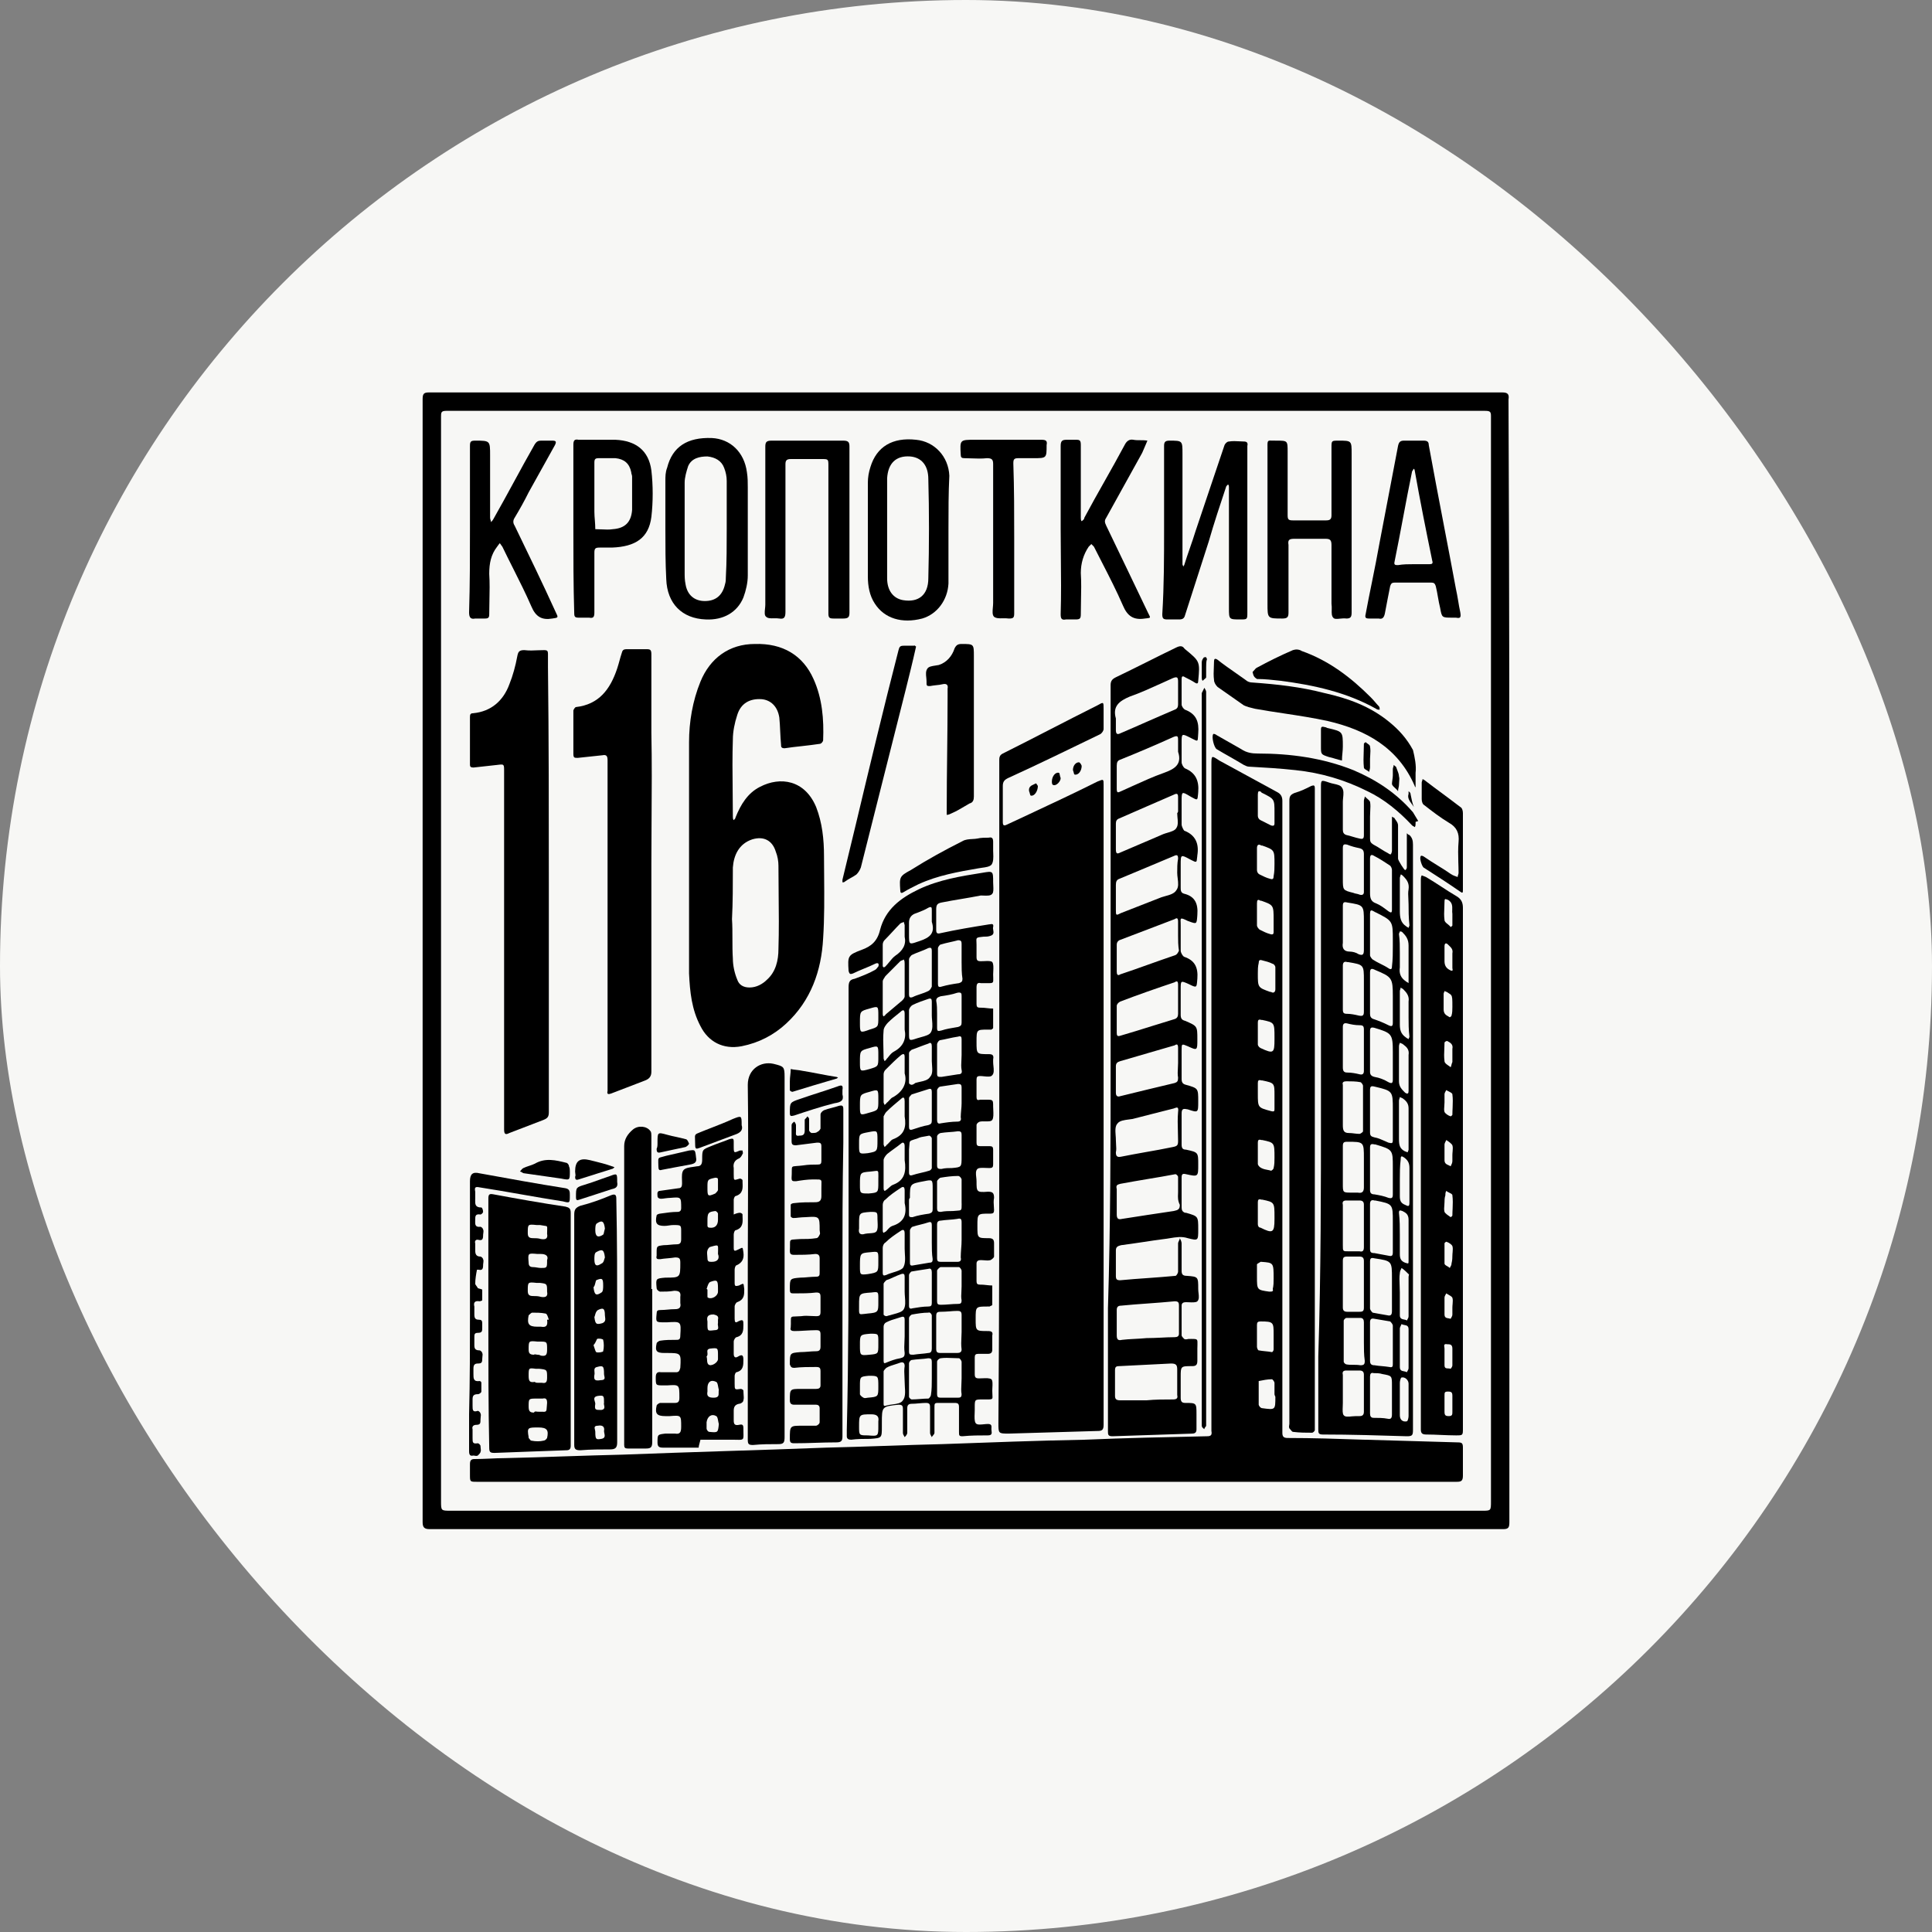 <svg width="40" height="40" viewBox="0 0 40 40" fill="none" xmlns="http://www.w3.org/2000/svg">
<rect x="0" y="0" width="40" height="40" fill="#808080" stroke="none"/>
<rect width="40" height="40" rx="20" fill="#F7F7F5"/>
<path d="M31.25 19.901C31.25 23.766 31.25 27.649 31.25 31.514C31.25 31.623 31.232 31.659 31.123 31.659C23.72 31.659 16.298 31.659 8.895 31.659C8.786 31.659 8.75 31.623 8.75 31.514C8.75 23.766 8.75 16.018 8.75 8.27C8.75 8.161 8.768 8.125 8.877 8.125C16.28 8.125 23.702 8.125 31.105 8.125C31.214 8.125 31.25 8.161 31.232 8.27C31.25 12.135 31.25 16.018 31.25 19.901ZM9.131 19.883C9.131 23.621 9.131 27.341 9.131 31.079C9.131 31.278 9.131 31.278 9.331 31.278C16.444 31.278 23.575 31.278 30.688 31.278C30.869 31.278 30.869 31.278 30.869 31.079C30.869 23.585 30.869 16.109 30.869 8.615C30.869 8.524 30.851 8.506 30.742 8.506C23.575 8.506 16.407 8.506 9.24 8.506C9.131 8.506 9.131 8.542 9.131 8.633C9.131 12.371 9.131 16.127 9.131 19.883Z" fill="black"/>
<path fill-rule="evenodd" clip-rule="evenodd" d="M13.776 9.958V10.938C13.776 11.3 13.776 11.645 13.794 11.99C13.812 12.498 14.121 12.806 14.611 12.825C14.974 12.843 15.264 12.679 15.391 12.371C15.445 12.226 15.482 12.062 15.482 11.917V10.085C15.482 9.994 15.482 9.885 15.464 9.776C15.409 9.359 15.119 9.087 14.738 9.069C14.23 9.05 13.921 9.25 13.812 9.685C13.776 9.776 13.776 9.867 13.776 9.958ZM15.046 9.958V10.956C15.046 11.282 15.046 11.627 15.028 11.954C15.028 11.99 15.028 12.044 15.01 12.099C14.956 12.335 14.81 12.444 14.593 12.444C14.375 12.444 14.23 12.316 14.194 12.099C14.175 12.008 14.175 11.935 14.175 11.845V9.994C14.175 9.885 14.212 9.758 14.248 9.649C14.32 9.486 14.484 9.45 14.647 9.45C14.81 9.468 14.938 9.54 14.992 9.685C15.028 9.776 15.046 9.867 15.046 9.958Z" fill="black"/>
<path fill-rule="evenodd" clip-rule="evenodd" d="M19.637 10.956V12.081C19.619 12.425 19.401 12.716 19.093 12.806C18.675 12.915 18.312 12.806 18.113 12.498C18.004 12.335 17.968 12.135 17.968 11.935V9.994C17.968 9.885 17.986 9.776 18.022 9.667C18.149 9.25 18.476 9.05 18.966 9.105C19.347 9.141 19.637 9.45 19.655 9.849C19.637 10.194 19.637 10.575 19.637 10.956ZM18.367 11.972C18.367 12.226 18.494 12.389 18.694 12.425C19.02 12.48 19.22 12.316 19.22 11.972C19.238 11.282 19.238 10.593 19.22 9.921C19.22 9.631 19.075 9.468 18.839 9.45C18.548 9.431 18.385 9.595 18.367 9.903V11.972Z" fill="black"/>
<path d="M24.101 9.232V10.956C24.101 11.536 24.101 12.117 24.064 12.716C24.064 12.806 24.083 12.825 24.173 12.825H24.409C24.482 12.825 24.518 12.806 24.536 12.734L25.026 11.21C25.135 10.829 25.262 10.448 25.389 10.067L25.425 10.03C25.444 10.048 25.444 10.066 25.444 10.085V12.589C25.444 12.825 25.444 12.825 25.679 12.825C25.825 12.825 25.825 12.825 25.825 12.679V9.232C25.843 9.159 25.806 9.141 25.752 9.141C25.723 9.141 25.692 9.139 25.66 9.137C25.592 9.133 25.518 9.129 25.444 9.141C25.407 9.141 25.371 9.177 25.353 9.214C25.253 9.513 25.153 9.808 25.053 10.103C24.954 10.398 24.854 10.693 24.754 10.992C24.718 11.11 24.677 11.228 24.636 11.346C24.595 11.464 24.554 11.582 24.518 11.7C24.518 11.7 24.5 11.718 24.5 11.736C24.5 11.727 24.495 11.718 24.491 11.709C24.486 11.7 24.482 11.691 24.482 11.681V9.395C24.482 9.259 24.482 9.191 24.448 9.157C24.414 9.123 24.346 9.123 24.21 9.123C24.119 9.123 24.101 9.159 24.101 9.232Z" fill="black"/>
<path d="M13.486 22.188V17.887C13.486 17.585 13.488 17.282 13.49 16.98C13.494 16.375 13.498 15.77 13.486 15.165V13.55C13.486 13.46 13.468 13.441 13.395 13.441H12.978C12.905 13.441 12.887 13.46 12.869 13.532C12.851 13.587 12.837 13.636 12.824 13.686C12.81 13.736 12.796 13.786 12.778 13.841C12.633 14.276 12.397 14.585 11.925 14.639C11.907 14.639 11.871 14.694 11.871 14.712V15.601C11.871 15.691 11.889 15.691 11.962 15.691C12.043 15.682 12.13 15.673 12.216 15.664C12.302 15.655 12.388 15.646 12.47 15.637C12.56 15.619 12.579 15.655 12.579 15.746V22.587C12.56 22.659 12.597 22.659 12.651 22.641L13.359 22.369C13.45 22.333 13.486 22.278 13.486 22.188Z" fill="black"/>
<path fill-rule="evenodd" clip-rule="evenodd" d="M10.111 24.819V27.395C10.111 28.248 10.111 29.119 10.129 29.972C10.129 30.062 10.147 30.081 10.238 30.081C10.483 30.072 10.732 30.062 10.982 30.053L10.983 30.053C11.232 30.044 11.481 30.035 11.726 30.026C11.78 30.026 11.816 30.008 11.816 29.936V25.109C11.816 25.018 11.78 25 11.708 24.982C11.218 24.909 10.71 24.819 10.22 24.728C10.129 24.71 10.111 24.728 10.111 24.819ZM11.2 28.067C11.163 28.048 11.145 28.048 11.127 28.048C11.121 28.048 11.114 28.047 11.107 28.045C11.088 28.041 11.067 28.036 11.054 28.048C10.964 28.048 10.945 28.012 10.945 27.939C10.945 27.849 10.945 27.803 10.968 27.783C10.991 27.763 11.036 27.767 11.127 27.776H11.163C11.327 27.776 11.327 27.776 11.327 27.939C11.327 28.048 11.308 28.085 11.2 28.067ZM11.2 25.962C11.29 25.962 11.363 25.998 11.327 26.089C11.327 26.177 11.327 26.218 11.306 26.236C11.289 26.252 11.258 26.252 11.2 26.252C11.172 26.252 11.145 26.247 11.118 26.243C11.091 26.238 11.063 26.234 11.036 26.234C10.964 26.234 10.945 26.198 10.945 26.143C10.937 26.043 10.932 25.993 10.955 25.971C10.977 25.948 11.027 25.953 11.127 25.962H11.2ZM11.363 27.323H11.327C11.345 27.45 11.308 27.486 11.2 27.468H11.127C10.945 27.468 10.909 27.413 10.945 27.232C10.964 27.214 11 27.177 11.018 27.177C11.109 27.177 11.2 27.177 11.29 27.195C11.322 27.195 11.34 27.251 11.356 27.302C11.358 27.309 11.361 27.316 11.363 27.323ZM11.322 25.392C11.331 25.402 11.33 25.421 11.329 25.461C11.328 25.483 11.327 25.51 11.327 25.544C11.345 25.635 11.308 25.671 11.2 25.653C11.145 25.635 11.091 25.635 11.036 25.635C10.945 25.635 10.927 25.599 10.927 25.526C10.927 25.436 10.927 25.39 10.95 25.37C10.973 25.349 11.018 25.354 11.109 25.363H11.181C11.218 25.37 11.245 25.374 11.266 25.377C11.297 25.381 11.314 25.383 11.322 25.392ZM11.181 26.561C11.327 26.579 11.327 26.579 11.327 26.742C11.345 26.833 11.308 26.869 11.2 26.851C11.145 26.833 11.091 26.833 11.036 26.833C10.946 26.833 10.927 26.796 10.927 26.724C10.927 26.633 10.927 26.588 10.95 26.567C10.973 26.547 11.018 26.551 11.109 26.561H11.181ZM11.327 28.52C11.327 28.611 11.308 28.647 11.218 28.629H11.145C11.109 28.629 11.091 28.629 11.072 28.611C10.964 28.629 10.945 28.593 10.945 28.484C10.945 28.32 10.945 28.32 11.091 28.339H11.163C11.327 28.357 11.327 28.357 11.327 28.52ZM11.145 29.554C11.327 29.554 11.363 29.609 11.327 29.772C11.308 29.808 11.272 29.827 11.254 29.827C11.181 29.845 11.091 29.845 11 29.827C10.988 29.827 10.976 29.811 10.964 29.794C10.958 29.786 10.952 29.778 10.945 29.772V29.754C10.909 29.554 10.927 29.554 11.145 29.554ZM11.302 29.218C11.287 29.232 11.261 29.231 11.207 29.229H11.207C11.185 29.229 11.159 29.228 11.127 29.228C11.123 29.228 11.118 29.227 11.112 29.226C11.093 29.222 11.069 29.218 11.054 29.246C10.964 29.246 10.945 29.21 10.945 29.119C10.945 28.956 10.945 28.956 11.109 28.956H11.236C11.308 28.938 11.327 28.974 11.327 29.046C11.324 29.076 11.323 29.101 11.321 29.122C11.318 29.177 11.316 29.205 11.302 29.218Z" fill="black"/>
<path fill-rule="evenodd" clip-rule="evenodd" d="M14.466 29.972H13.722C13.631 29.972 13.613 29.936 13.613 29.863C13.613 29.7 13.613 29.7 13.776 29.681H13.976C14.085 29.7 14.103 29.645 14.103 29.536C14.103 29.3 14.103 29.3 13.867 29.319H13.776C13.595 29.319 13.558 29.264 13.595 29.101C13.595 29.083 13.649 29.046 13.667 29.046H13.976C14.048 29.046 14.066 29.01 14.066 28.938C14.066 28.798 14.066 28.73 14.033 28.7C14 28.67 13.937 28.675 13.812 28.683H13.74C13.658 28.683 13.617 28.683 13.597 28.663C13.577 28.643 13.577 28.602 13.577 28.52C13.577 28.448 13.595 28.393 13.685 28.411H13.994C14.048 28.411 14.066 28.393 14.085 28.32C14.103 28.012 14.103 28.012 13.794 28.012H13.758C13.595 28.012 13.558 27.976 13.595 27.812C13.595 27.794 13.649 27.758 13.667 27.758C13.776 27.74 13.885 27.74 14.012 27.74C14.066 27.74 14.085 27.722 14.085 27.649C14.094 27.504 14.098 27.431 14.064 27.397C14.03 27.363 13.958 27.368 13.812 27.377H13.758C13.577 27.377 13.577 27.377 13.595 27.195C13.595 27.141 13.613 27.123 13.667 27.123C13.722 27.123 13.772 27.118 13.822 27.114C13.871 27.109 13.921 27.105 13.976 27.105C14.066 27.105 14.103 27.069 14.085 26.978V26.851C14.103 26.742 14.048 26.724 13.958 26.724C13.867 26.742 13.758 26.742 13.667 26.742C13.649 26.742 13.595 26.706 13.595 26.669C13.586 26.57 13.581 26.52 13.604 26.492C13.627 26.465 13.676 26.461 13.776 26.452C14.085 26.452 14.085 26.452 14.085 26.143C14.085 26.052 14.066 26.034 13.976 26.034C13.924 26.043 13.871 26.047 13.821 26.052C13.767 26.057 13.715 26.061 13.667 26.07C13.613 26.07 13.577 26.07 13.595 25.998V25.944C13.595 25.798 13.595 25.798 13.74 25.78C13.785 25.78 13.831 25.776 13.876 25.771C13.921 25.767 13.967 25.762 14.012 25.762C14.085 25.762 14.103 25.726 14.103 25.653V25.508C14.103 25.438 14.103 25.402 14.085 25.383C14.065 25.363 14.024 25.363 13.94 25.363C13.912 25.363 13.88 25.367 13.849 25.372C13.817 25.377 13.785 25.381 13.758 25.381C13.595 25.381 13.558 25.327 13.595 25.163C13.595 25.145 13.649 25.127 13.667 25.127L13.687 25.124L13.71 25.121C13.819 25.105 13.918 25.091 14.03 25.091C14.085 25.091 14.103 25.054 14.103 25.018C14.103 24.782 14.103 24.782 13.885 24.8C13.846 24.8 13.807 24.806 13.771 24.81C13.74 24.815 13.711 24.819 13.685 24.819C13.649 24.819 13.613 24.8 13.613 24.764C13.613 24.759 13.613 24.752 13.612 24.745C13.609 24.707 13.606 24.655 13.667 24.655L14.048 24.601C14.103 24.601 14.121 24.564 14.121 24.51V24.492C14.121 24.474 14.12 24.455 14.12 24.436C14.117 24.355 14.113 24.264 14.157 24.22C14.197 24.18 14.277 24.169 14.352 24.159C14.379 24.155 14.405 24.152 14.429 24.147C14.52 24.147 14.538 24.093 14.538 24.002C14.538 23.901 14.538 23.852 14.562 23.817C14.584 23.784 14.63 23.766 14.72 23.73C14.783 23.703 14.847 23.68 14.91 23.657C14.974 23.634 15.037 23.612 15.101 23.585C15.173 23.567 15.191 23.567 15.191 23.639V23.73C15.191 23.803 15.191 23.84 15.208 23.851C15.224 23.861 15.256 23.847 15.319 23.82H15.373C15.373 23.826 15.375 23.833 15.376 23.841C15.381 23.859 15.386 23.881 15.373 23.893C15.355 23.929 15.337 23.966 15.3 23.984C15.21 24.02 15.173 24.093 15.191 24.183V24.31C15.191 24.381 15.191 24.413 15.206 24.423C15.218 24.431 15.241 24.425 15.281 24.412C15.292 24.409 15.304 24.405 15.319 24.401C15.337 24.401 15.373 24.419 15.373 24.438C15.373 24.456 15.374 24.474 15.374 24.492C15.379 24.604 15.383 24.717 15.228 24.764C15.21 24.764 15.191 24.819 15.191 24.837V25.145C15.228 25.127 15.282 25.109 15.319 25.109C15.337 25.109 15.373 25.127 15.373 25.145C15.373 25.163 15.374 25.182 15.374 25.2C15.379 25.312 15.383 25.425 15.228 25.472C15.21 25.472 15.191 25.526 15.191 25.562V25.835C15.191 25.907 15.21 25.907 15.282 25.871C15.29 25.867 15.297 25.863 15.304 25.86C15.343 25.84 15.361 25.831 15.37 25.837C15.379 25.842 15.381 25.858 15.385 25.887C15.387 25.898 15.389 25.911 15.391 25.925C15.409 26.052 15.373 26.143 15.246 26.198C15.228 26.198 15.21 26.252 15.21 26.288V26.561C15.21 26.633 15.228 26.633 15.3 26.615C15.307 26.611 15.314 26.608 15.319 26.605C15.358 26.586 15.377 26.576 15.387 26.582C15.397 26.587 15.399 26.606 15.403 26.642C15.405 26.655 15.407 26.67 15.409 26.688C15.409 26.814 15.409 26.905 15.264 26.96C15.246 26.96 15.21 27.014 15.21 27.05V27.304C15.21 27.377 15.228 27.395 15.282 27.359C15.391 27.304 15.391 27.341 15.391 27.431C15.391 27.54 15.391 27.649 15.246 27.686C15.228 27.686 15.191 27.74 15.191 27.776V28.03C15.191 28.103 15.228 28.121 15.282 28.085C15.373 28.03 15.391 28.067 15.391 28.157C15.391 28.266 15.391 28.375 15.246 28.411C15.228 28.411 15.21 28.466 15.21 28.484V28.647C15.21 28.71 15.21 28.742 15.225 28.756C15.241 28.77 15.273 28.765 15.337 28.756C15.355 28.756 15.391 28.774 15.391 28.792C15.391 28.817 15.393 28.842 15.395 28.866C15.399 28.913 15.403 28.956 15.391 28.992C15.391 29.028 15.337 29.064 15.3 29.064C15.21 29.083 15.191 29.137 15.191 29.21V29.409C15.191 29.482 15.21 29.518 15.3 29.5C15.373 29.482 15.391 29.5 15.391 29.573C15.391 29.607 15.392 29.637 15.392 29.662C15.394 29.738 15.395 29.776 15.376 29.794C15.358 29.811 15.323 29.811 15.253 29.809H15.252C15.23 29.809 15.204 29.808 15.173 29.808H14.502C14.466 29.936 14.466 29.954 14.466 29.972ZM14.883 28.774C14.877 28.756 14.873 28.734 14.869 28.712C14.861 28.667 14.853 28.623 14.829 28.611C14.72 28.556 14.647 28.611 14.647 28.738V28.811C14.629 28.901 14.665 28.938 14.774 28.938C14.88 28.938 14.88 28.889 14.879 28.834C14.879 28.814 14.878 28.794 14.883 28.774ZM14.647 24.583C14.647 24.764 14.647 24.782 14.81 24.71C14.829 24.692 14.865 24.655 14.865 24.637V24.438C14.865 24.401 14.865 24.383 14.81 24.383C14.728 24.401 14.687 24.41 14.667 24.436C14.647 24.461 14.647 24.502 14.647 24.583ZM14.883 29.482C14.877 29.464 14.873 29.442 14.869 29.419C14.861 29.375 14.853 29.331 14.829 29.319C14.738 29.264 14.647 29.319 14.629 29.445V29.573C14.629 29.609 14.665 29.645 14.683 29.645C14.865 29.663 14.865 29.663 14.883 29.482ZM14.865 27.395V27.323C14.883 27.25 14.847 27.232 14.774 27.214C14.647 27.214 14.629 27.268 14.647 27.359V27.413C14.647 27.558 14.647 27.558 14.792 27.54C14.879 27.54 14.873 27.498 14.866 27.453C14.863 27.433 14.859 27.412 14.865 27.395ZM14.867 25.883C14.868 25.831 14.869 25.803 14.856 25.792C14.84 25.778 14.805 25.788 14.729 25.809L14.702 25.817C14.684 25.817 14.647 25.871 14.647 25.889C14.635 25.925 14.639 25.962 14.643 25.998C14.645 26.016 14.647 26.034 14.647 26.052C14.647 26.125 14.684 26.125 14.738 26.125C14.865 26.125 14.901 26.052 14.865 25.962C14.865 25.931 14.866 25.905 14.867 25.883ZM14.629 26.688C14.629 26.688 14.647 26.688 14.647 26.706V26.833C14.647 26.851 14.647 26.869 14.665 26.869C14.738 26.905 14.865 26.833 14.865 26.742V26.669C14.865 26.506 14.847 26.488 14.702 26.542C14.67 26.558 14.653 26.614 14.637 26.664C14.634 26.672 14.632 26.68 14.629 26.688ZM14.629 28.085C14.636 28.106 14.638 28.131 14.639 28.155C14.641 28.191 14.643 28.226 14.665 28.248C14.72 28.302 14.865 28.212 14.865 28.139V28.067C14.865 27.985 14.865 27.944 14.845 27.926C14.824 27.908 14.783 27.912 14.702 27.921C14.639 27.932 14.642 27.966 14.646 28.004C14.649 28.032 14.652 28.062 14.629 28.085ZM14.647 25.272V25.381C14.647 25.399 14.665 25.417 14.683 25.417C14.81 25.436 14.865 25.363 14.865 25.254V25.127C14.865 25.109 14.829 25.073 14.81 25.073C14.665 25.091 14.647 25.109 14.647 25.272Z" fill="black"/>
<path d="M27.222 16.327C27.222 16.254 27.204 16.254 27.149 16.272C27.04 16.327 26.931 16.381 26.804 16.417C26.714 16.454 26.695 16.49 26.695 16.581V29.482C26.695 29.487 26.694 29.493 26.692 29.501C26.688 29.52 26.683 29.546 26.695 29.573C26.701 29.578 26.708 29.587 26.716 29.596C26.734 29.619 26.755 29.645 26.768 29.645C26.913 29.663 27.04 29.663 27.167 29.663C27.185 29.663 27.222 29.627 27.222 29.609V16.327Z" fill="black"/>
<path d="M16.244 29.754C16.244 29.863 16.226 29.899 16.117 29.899C15.935 29.899 15.772 29.899 15.591 29.917C15.5 29.917 15.482 29.899 15.482 29.808V26.234C15.482 25.817 15.484 25.398 15.486 24.979V24.979C15.49 24.138 15.494 23.295 15.482 22.46C15.482 22.133 15.754 21.97 16.008 22.024L16.021 22.027C16.227 22.079 16.244 22.083 16.244 22.296V29.754Z" fill="black"/>
<path d="M17.442 29.736V26.397C17.442 25.508 17.442 24.601 17.46 23.657V22.968C17.46 22.895 17.442 22.877 17.369 22.895C17.321 22.911 17.273 22.924 17.226 22.936C17.167 22.951 17.111 22.966 17.06 22.986C17.024 23.004 16.988 23.04 16.988 23.077V23.367C16.97 23.403 16.952 23.421 16.915 23.439C16.897 23.458 16.843 23.458 16.806 23.458C16.788 23.458 16.752 23.421 16.752 23.403V23.167C16.752 23.149 16.734 23.131 16.716 23.113C16.707 23.131 16.693 23.145 16.682 23.156C16.67 23.167 16.661 23.176 16.661 23.186V23.403C16.661 23.494 16.625 23.512 16.552 23.512C16.475 23.527 16.477 23.49 16.479 23.445C16.479 23.437 16.48 23.429 16.48 23.421V23.294C16.48 23.276 16.462 23.24 16.444 23.222C16.439 23.226 16.434 23.23 16.428 23.235C16.41 23.25 16.389 23.267 16.389 23.294V23.621C16.389 23.694 16.407 23.712 16.48 23.712L16.915 23.657C16.97 23.657 17.006 23.657 17.006 23.73V24.038C17.006 24.093 16.988 24.111 16.933 24.111C16.843 24.111 16.734 24.111 16.625 24.129C16.57 24.136 16.528 24.139 16.496 24.141C16.444 24.145 16.418 24.147 16.405 24.16C16.393 24.174 16.393 24.199 16.393 24.249C16.393 24.281 16.393 24.325 16.389 24.383C16.389 24.456 16.407 24.456 16.48 24.456C16.589 24.438 16.716 24.419 16.825 24.419C16.843 24.419 16.859 24.419 16.874 24.419L16.875 24.419C16.948 24.419 16.982 24.418 16.997 24.435C17.01 24.449 17.009 24.477 17.007 24.527C17.007 24.547 17.006 24.572 17.006 24.601V24.764C17.006 24.855 16.97 24.891 16.879 24.891C16.734 24.891 16.589 24.891 16.444 24.909C16.407 24.909 16.371 24.927 16.371 24.945V25.181C16.371 25.2 16.407 25.218 16.425 25.218C16.46 25.218 16.498 25.214 16.538 25.209C16.584 25.205 16.631 25.2 16.679 25.2C16.97 25.181 16.97 25.181 16.97 25.472C16.97 25.477 16.971 25.485 16.973 25.494C16.977 25.518 16.983 25.549 16.97 25.562C16.952 25.599 16.933 25.635 16.897 25.635C16.788 25.653 16.679 25.653 16.57 25.653C16.54 25.655 16.513 25.657 16.49 25.658C16.416 25.662 16.383 25.663 16.368 25.681C16.356 25.695 16.356 25.719 16.356 25.764C16.356 25.795 16.357 25.835 16.353 25.889C16.353 25.962 16.371 25.98 16.444 25.98C16.589 25.98 16.734 25.98 16.879 25.962C16.933 25.962 16.97 25.98 16.97 26.052V26.343C16.97 26.397 16.97 26.433 16.897 26.433C16.843 26.433 16.788 26.438 16.734 26.442C16.679 26.447 16.625 26.452 16.57 26.452C16.353 26.47 16.353 26.47 16.353 26.688C16.353 26.778 16.371 26.778 16.444 26.778C16.607 26.778 16.752 26.778 16.897 26.76C16.97 26.76 16.988 26.778 16.988 26.851V27.159C16.988 27.232 16.97 27.25 16.897 27.25C16.86 27.25 16.825 27.248 16.791 27.246C16.724 27.242 16.66 27.238 16.589 27.25C16.545 27.253 16.51 27.254 16.482 27.255C16.426 27.256 16.399 27.257 16.386 27.271C16.374 27.284 16.374 27.308 16.374 27.353C16.375 27.386 16.375 27.428 16.371 27.486C16.353 27.54 16.389 27.558 16.444 27.558C16.516 27.558 16.593 27.554 16.67 27.549C16.747 27.545 16.825 27.54 16.897 27.54C16.97 27.54 16.988 27.558 16.988 27.631V27.885C16.988 27.958 16.952 27.976 16.897 27.976C16.843 27.976 16.788 27.98 16.734 27.985C16.679 27.989 16.625 27.994 16.57 27.994C16.353 28.012 16.353 28.012 16.353 28.248C16.371 28.302 16.389 28.32 16.444 28.32C16.589 28.302 16.752 28.302 16.897 28.302C16.97 28.302 16.988 28.32 16.988 28.393V28.683C16.988 28.738 16.952 28.756 16.897 28.756H16.589C16.353 28.756 16.353 28.756 16.353 28.992C16.353 29.064 16.389 29.083 16.444 29.083H16.897C16.933 29.083 16.97 29.101 16.97 29.155V29.445C16.97 29.482 16.915 29.518 16.897 29.518H16.607C16.483 29.518 16.419 29.518 16.387 29.55C16.353 29.583 16.353 29.651 16.353 29.79C16.353 29.863 16.371 29.881 16.444 29.881C16.589 29.881 16.734 29.877 16.879 29.872C17.024 29.867 17.169 29.863 17.314 29.863C17.423 29.863 17.442 29.827 17.442 29.736Z" fill="black"/>
<path fill-rule="evenodd" clip-rule="evenodd" d="M12.778 29.863C12.778 29.972 12.742 30.008 12.633 30.008C12.434 30.008 12.234 30.008 12.016 30.026C11.925 30.026 11.889 30.008 11.889 29.917V25.145C11.889 25.036 11.925 25 12.016 24.964C12.234 24.909 12.433 24.837 12.651 24.746C12.742 24.71 12.76 24.746 12.76 24.819C12.778 25.671 12.778 26.524 12.778 27.358V29.863ZM12.524 26.034C12.506 25.871 12.47 25.853 12.343 25.925C12.306 25.944 12.306 26.016 12.306 26.07C12.306 26.198 12.343 26.234 12.452 26.161C12.49 26.148 12.502 26.108 12.511 26.073C12.515 26.058 12.519 26.045 12.524 26.034ZM12.288 26.651C12.306 26.814 12.343 26.833 12.452 26.76C12.488 26.742 12.488 26.669 12.488 26.615C12.488 26.47 12.47 26.452 12.343 26.506C12.336 26.52 12.332 26.538 12.327 26.558C12.319 26.591 12.311 26.628 12.288 26.651ZM12.288 27.849C12.293 27.862 12.297 27.877 12.302 27.892C12.316 27.936 12.329 27.98 12.343 27.994C12.379 28.012 12.488 27.994 12.488 27.976C12.506 27.903 12.506 27.812 12.488 27.74C12.488 27.722 12.397 27.704 12.361 27.722C12.357 27.73 12.352 27.74 12.348 27.75C12.333 27.783 12.316 27.821 12.288 27.849ZM12.306 27.268C12.325 27.413 12.343 27.431 12.47 27.395C12.541 27.367 12.534 27.316 12.528 27.269C12.526 27.256 12.524 27.244 12.524 27.232C12.524 27.087 12.488 27.069 12.379 27.123C12.341 27.148 12.33 27.191 12.32 27.227C12.316 27.243 12.312 27.257 12.306 27.268ZM12.506 28.448C12.506 28.284 12.488 28.266 12.361 28.302C12.3 28.314 12.304 28.359 12.308 28.403C12.31 28.425 12.312 28.448 12.306 28.466C12.288 28.575 12.325 28.593 12.433 28.575C12.531 28.575 12.522 28.532 12.512 28.488C12.509 28.474 12.506 28.46 12.506 28.448ZM12.524 25.436C12.506 25.29 12.47 25.254 12.361 25.327C12.325 25.345 12.325 25.417 12.325 25.472C12.325 25.599 12.379 25.635 12.488 25.562C12.498 25.552 12.503 25.529 12.508 25.501C12.512 25.481 12.517 25.458 12.524 25.436ZM12.506 29.046C12.506 28.901 12.506 28.883 12.379 28.901C12.285 28.915 12.3 28.968 12.315 29.017C12.32 29.034 12.325 29.05 12.325 29.064C12.306 29.192 12.325 29.192 12.452 29.192C12.525 29.179 12.516 29.134 12.508 29.094C12.504 29.076 12.5 29.058 12.506 29.046ZM12.325 29.645C12.325 29.808 12.343 29.808 12.452 29.79C12.534 29.776 12.523 29.721 12.512 29.671C12.509 29.655 12.506 29.64 12.506 29.627C12.524 29.536 12.47 29.5 12.379 29.518C12.298 29.518 12.307 29.558 12.318 29.601C12.321 29.616 12.325 29.631 12.325 29.645Z" fill="black"/>
<path d="M13.504 26.688V29.845C13.504 29.954 13.486 29.99 13.377 29.99H12.996C12.941 29.99 12.923 29.972 12.923 29.917V23.73C12.923 23.585 12.996 23.476 13.105 23.385C13.214 23.294 13.395 23.312 13.468 23.421C13.486 23.439 13.486 23.494 13.486 23.512V26.706C13.486 26.688 13.486 26.688 13.504 26.688Z" fill="black"/>
<path d="M17.587 12.679V9.25C17.587 9.159 17.569 9.123 17.46 9.123H15.972C15.863 9.123 15.845 9.159 15.845 9.25V12.516C15.845 12.542 15.842 12.571 15.839 12.6C15.831 12.672 15.824 12.744 15.863 12.77C15.897 12.804 15.959 12.803 16.023 12.801C16.062 12.8 16.101 12.8 16.135 12.806C16.244 12.825 16.262 12.77 16.262 12.661V9.613C16.262 9.54 16.28 9.504 16.371 9.504H17.006C17.151 9.504 17.151 9.504 17.151 9.649V12.698C17.151 12.788 17.169 12.806 17.26 12.806H17.46C17.569 12.806 17.587 12.77 17.587 12.679Z" fill="black"/>
<path fill-rule="evenodd" clip-rule="evenodd" d="M11.871 10.938V9.214C11.871 9.123 11.889 9.087 11.98 9.105H12.742C13.159 9.123 13.431 9.323 13.486 9.74C13.522 10.048 13.522 10.393 13.486 10.702C13.431 11.137 13.159 11.319 12.669 11.337H12.415C12.325 11.337 12.306 11.355 12.306 11.445V12.679C12.306 12.77 12.288 12.806 12.197 12.788H11.98C11.907 12.788 11.889 12.77 11.889 12.698C11.871 12.117 11.871 11.536 11.871 10.938ZM13.087 9.867C13.087 9.849 13.082 9.835 13.078 9.822C13.073 9.808 13.069 9.794 13.069 9.776C13.032 9.595 12.923 9.504 12.742 9.486H12.397C12.325 9.486 12.306 9.504 12.306 9.577V10.593C12.306 10.656 12.311 10.715 12.316 10.774C12.32 10.833 12.325 10.892 12.325 10.956C12.368 10.956 12.411 10.958 12.453 10.96C12.536 10.964 12.616 10.968 12.688 10.956C12.941 10.938 13.069 10.81 13.087 10.556V9.867Z" fill="black"/>
<path d="M21.96 10.956V9.232C21.96 9.123 21.996 9.105 22.087 9.105H22.286C22.359 9.105 22.377 9.123 22.377 9.214V10.72C22.377 10.738 22.377 10.774 22.395 10.792C22.399 10.788 22.405 10.784 22.41 10.779C22.428 10.765 22.45 10.748 22.45 10.72C22.586 10.466 22.726 10.216 22.867 9.967C23.008 9.717 23.148 9.468 23.284 9.214C23.32 9.141 23.375 9.087 23.466 9.105C23.511 9.114 23.556 9.114 23.604 9.114C23.652 9.114 23.702 9.114 23.756 9.123C23.738 9.168 23.72 9.209 23.702 9.25L23.702 9.25C23.683 9.291 23.665 9.332 23.647 9.377C23.52 9.604 23.398 9.826 23.275 10.048C23.153 10.271 23.03 10.493 22.903 10.72C22.867 10.774 22.867 10.81 22.903 10.883C23.048 11.182 23.194 11.486 23.339 11.79C23.484 12.094 23.629 12.398 23.774 12.698C23.778 12.704 23.781 12.711 23.784 12.717C23.803 12.755 23.813 12.774 23.807 12.784C23.802 12.794 23.783 12.796 23.747 12.801C23.734 12.802 23.719 12.804 23.702 12.806C23.466 12.843 23.339 12.752 23.248 12.534C23.118 12.236 22.97 11.946 22.823 11.66C22.764 11.546 22.706 11.432 22.649 11.319L22.595 11.264L22.54 11.319C22.431 11.482 22.377 11.663 22.377 11.863C22.389 12.056 22.385 12.241 22.381 12.428C22.379 12.523 22.377 12.618 22.377 12.716C22.377 12.806 22.359 12.825 22.268 12.825H22.069C21.978 12.843 21.96 12.806 21.96 12.716C21.972 12.316 21.968 11.924 21.964 11.535C21.962 11.341 21.96 11.149 21.96 10.956Z" fill="black"/>
<path d="M27.984 12.679V9.395C27.984 9.259 27.984 9.191 27.95 9.157C27.916 9.123 27.848 9.123 27.712 9.123C27.567 9.123 27.567 9.123 27.567 9.268V10.665C27.567 10.738 27.548 10.774 27.458 10.774H26.768C26.677 10.774 26.659 10.756 26.659 10.665V9.359C26.659 9.241 26.659 9.182 26.63 9.152C26.6 9.123 26.541 9.123 26.423 9.123C26.395 9.123 26.37 9.122 26.35 9.122C26.299 9.12 26.272 9.119 26.258 9.132C26.241 9.147 26.241 9.181 26.242 9.254L26.242 9.255C26.242 9.27 26.242 9.286 26.242 9.304V12.498C26.242 12.806 26.242 12.806 26.55 12.806C26.659 12.806 26.677 12.77 26.677 12.679V11.282C26.659 11.173 26.695 11.155 26.804 11.155H27.439C27.53 11.155 27.567 11.173 27.567 11.282V12.498C27.573 12.539 27.573 12.583 27.572 12.624C27.57 12.692 27.569 12.754 27.603 12.788C27.624 12.821 27.684 12.815 27.748 12.808C27.792 12.804 27.838 12.799 27.875 12.806C27.966 12.806 27.984 12.77 27.984 12.679Z" fill="black"/>
<path fill-rule="evenodd" clip-rule="evenodd" d="M29.817 12.589C29.853 12.788 29.853 12.788 30.07 12.788H30.143C30.234 12.806 30.252 12.788 30.234 12.679C30.216 12.598 30.202 12.516 30.189 12.434C30.175 12.353 30.161 12.271 30.143 12.19C30.062 11.752 29.977 11.31 29.892 10.867L29.892 10.866C29.787 10.318 29.681 9.766 29.581 9.214C29.581 9.141 29.544 9.123 29.472 9.123H29.073C29 9.123 28.964 9.141 28.945 9.232C28.819 9.885 28.692 10.556 28.564 11.228C28.515 11.505 28.46 11.777 28.406 12.046C28.36 12.271 28.315 12.493 28.274 12.716C28.256 12.788 28.274 12.806 28.347 12.806H28.546C28.619 12.825 28.655 12.788 28.673 12.698C28.71 12.498 28.746 12.316 28.782 12.135C28.8 12.081 28.819 12.062 28.873 12.062H29.635C29.689 12.062 29.708 12.081 29.726 12.135C29.744 12.208 29.758 12.285 29.771 12.362C29.785 12.439 29.798 12.516 29.817 12.589ZM29.599 11.681H29.272C29.163 11.681 29.054 11.681 28.945 11.7C28.891 11.7 28.855 11.7 28.873 11.627C28.936 11.319 28.995 11.005 29.054 10.693C29.113 10.38 29.172 10.066 29.236 9.758C29.245 9.749 29.25 9.74 29.254 9.731C29.259 9.722 29.263 9.713 29.272 9.704C29.272 9.704 29.29 9.722 29.29 9.74C29.399 10.357 29.526 10.992 29.653 11.609C29.671 11.663 29.653 11.681 29.599 11.681Z" fill="black"/>
<path d="M9.73 9.232V10.956C9.73 11.536 9.73 12.099 9.712 12.679C9.712 12.788 9.748 12.825 9.839 12.806H10.038C10.111 12.806 10.129 12.788 10.129 12.716C10.129 12.626 10.131 12.534 10.133 12.441C10.137 12.253 10.141 12.063 10.129 11.881C10.129 11.663 10.165 11.482 10.292 11.319C10.301 11.309 10.31 11.296 10.319 11.282C10.329 11.269 10.338 11.255 10.347 11.246C10.356 11.255 10.365 11.269 10.374 11.282C10.383 11.296 10.392 11.309 10.401 11.319C10.476 11.475 10.553 11.629 10.631 11.783C10.759 12.038 10.887 12.292 11 12.552C11.091 12.77 11.218 12.843 11.435 12.806C11.562 12.788 11.562 12.788 11.508 12.679C11.236 12.081 10.945 11.482 10.655 10.883C10.619 10.829 10.619 10.774 10.655 10.72C10.764 10.538 10.855 10.375 10.945 10.194L11.49 9.214C11.526 9.141 11.508 9.123 11.435 9.123H11.2C11.145 9.123 11.109 9.141 11.073 9.196C10.927 9.45 10.787 9.708 10.646 9.967C10.505 10.225 10.365 10.484 10.22 10.738C10.202 10.774 10.183 10.792 10.165 10.81C10.165 10.792 10.161 10.779 10.156 10.765C10.152 10.752 10.147 10.738 10.147 10.72V9.431C10.147 9.277 10.147 9.2 10.109 9.162C10.07 9.123 9.993 9.123 9.839 9.123C9.748 9.123 9.73 9.141 9.73 9.232Z" fill="black"/>
<path d="M29.308 16C29.327 15.855 29.29 15.673 29.254 15.528C29.127 15.292 28.964 15.111 28.764 14.948C28.365 14.621 27.911 14.458 27.421 14.349C26.931 14.222 26.442 14.167 25.933 14.131C25.879 14.131 25.825 14.113 25.788 14.077C25.714 14.023 25.64 13.971 25.567 13.921C25.443 13.835 25.322 13.751 25.208 13.659C25.153 13.623 25.135 13.641 25.135 13.695C25.135 13.738 25.133 13.78 25.131 13.822C25.127 13.907 25.123 13.992 25.135 14.077C25.135 14.131 25.171 14.185 25.208 14.222L25.752 14.603C25.813 14.633 25.886 14.651 25.951 14.666C25.964 14.669 25.976 14.672 25.988 14.675C26.185 14.711 26.382 14.74 26.579 14.77C26.888 14.817 27.194 14.863 27.494 14.929C28.274 15.111 28.945 15.474 29.29 16.272C29.29 16.281 29.295 16.286 29.299 16.29C29.304 16.295 29.308 16.299 29.308 16.308V16Z" fill="black"/>
<path d="M20.998 11.155V12.698C20.998 12.788 20.98 12.806 20.889 12.806C20.848 12.8 20.805 12.8 20.762 12.801C20.692 12.803 20.626 12.804 20.581 12.77C20.542 12.732 20.549 12.657 20.556 12.578C20.559 12.545 20.562 12.512 20.562 12.48V9.613C20.562 9.522 20.544 9.486 20.435 9.486C20.325 9.498 20.215 9.494 20.11 9.49C20.06 9.488 20.011 9.486 19.964 9.486C19.909 9.486 19.891 9.468 19.891 9.413C19.873 9.105 19.873 9.105 20.181 9.105H21.56C21.651 9.105 21.688 9.123 21.669 9.214C21.669 9.35 21.669 9.418 21.635 9.452C21.601 9.486 21.533 9.486 21.397 9.486H21.089C20.998 9.486 20.98 9.504 20.98 9.595C20.998 10.121 20.998 10.629 20.998 11.155Z" fill="black"/>
<path d="M20.163 16.49V13.587C20.163 13.333 20.163 13.333 19.909 13.333C19.837 13.333 19.8 13.351 19.764 13.423C19.71 13.587 19.601 13.714 19.437 13.768C19.416 13.773 19.392 13.776 19.37 13.779C19.298 13.79 19.229 13.8 19.202 13.841C19.163 13.893 19.17 13.963 19.178 14.033C19.18 14.06 19.183 14.087 19.183 14.113V14.149C19.183 14.204 19.202 14.204 19.256 14.204C19.299 14.195 19.342 14.191 19.383 14.186C19.429 14.181 19.472 14.177 19.51 14.167C19.583 14.149 19.637 14.167 19.619 14.258V14.421C19.619 14.812 19.614 15.202 19.61 15.592C19.605 15.982 19.601 16.372 19.601 16.762V16.871C19.637 16.871 19.673 16.853 19.71 16.835C19.802 16.795 19.885 16.746 19.972 16.694C20.005 16.674 20.038 16.655 20.073 16.635C20.145 16.617 20.163 16.562 20.163 16.49Z" fill="black"/>
<path d="M18.966 13.387C18.893 13.714 18.82 14.004 18.748 14.294C18.594 14.902 18.439 15.515 18.285 16.127C18.131 16.739 17.977 17.352 17.823 17.96C17.804 18.014 17.768 18.069 17.732 18.105C17.695 18.132 17.655 18.155 17.614 18.177C17.573 18.2 17.532 18.223 17.496 18.25C17.478 18.268 17.46 18.268 17.442 18.268V18.214C17.487 18.023 17.532 17.837 17.578 17.651C17.623 17.465 17.668 17.279 17.714 17.089C18.004 15.873 18.294 14.657 18.603 13.46C18.621 13.387 18.639 13.369 18.712 13.369H18.929C18.911 13.351 18.948 13.369 18.966 13.387Z" fill="black"/>
<path d="M24.972 14.331C24.972 14.304 24.962 14.287 24.95 14.266C24.945 14.258 24.94 14.25 24.935 14.24L24.881 14.349V29.518C24.881 29.546 24.902 29.563 24.92 29.578C24.923 29.58 24.926 29.582 24.929 29.585C24.93 29.586 24.932 29.587 24.933 29.588C24.934 29.589 24.935 29.59 24.935 29.591C24.935 29.569 24.948 29.554 24.958 29.542C24.965 29.533 24.972 29.526 24.972 29.518V14.331Z" fill="black"/>
<path d="M9.73 27.214V24.456C9.73 24.311 9.784 24.256 9.929 24.292C10.528 24.401 11.127 24.51 11.708 24.601C11.798 24.619 11.798 24.673 11.798 24.746C11.798 24.83 11.798 24.871 11.779 24.886C11.76 24.9 11.724 24.891 11.653 24.873C11.363 24.828 11.077 24.778 10.791 24.728C10.505 24.678 10.22 24.628 9.929 24.583C9.839 24.564 9.821 24.583 9.839 24.673V24.819C9.839 24.828 9.838 24.837 9.838 24.846C9.837 24.927 9.835 25 9.966 25C9.984 25 10.002 25.054 10.002 25.091C10.002 25.109 9.966 25.145 9.948 25.145C9.839 25.127 9.839 25.181 9.839 25.254C9.839 25.262 9.838 25.27 9.838 25.279C9.836 25.345 9.835 25.415 9.948 25.399C9.966 25.399 10.002 25.436 10.002 25.454C10.014 25.477 10.01 25.5 10.007 25.528C10.004 25.544 10.002 25.561 10.002 25.581C10.002 25.653 9.984 25.689 9.911 25.671C9.857 25.653 9.821 25.689 9.839 25.744V25.889C9.839 25.962 9.857 26.016 9.948 26.016C9.966 26.016 10.002 26.052 10.002 26.07C10.014 26.094 10.01 26.117 10.007 26.145C10.004 26.16 10.002 26.178 10.002 26.198C10.002 26.27 9.984 26.306 9.911 26.288H9.875C9.857 26.379 9.839 26.488 9.839 26.579C9.839 26.589 9.85 26.605 9.863 26.623C9.874 26.637 9.885 26.653 9.893 26.669C9.908 26.677 9.927 26.681 9.943 26.685C9.965 26.691 9.984 26.695 9.984 26.706V26.923C9.984 26.923 9.948 26.942 9.929 26.942C9.821 26.923 9.802 26.978 9.821 27.05V27.214C9.821 27.286 9.839 27.323 9.911 27.323C9.966 27.323 9.984 27.341 9.984 27.395V27.486C9.984 27.558 9.984 27.595 9.893 27.595C9.821 27.595 9.821 27.631 9.821 27.686V27.849C9.821 27.921 9.839 27.958 9.929 27.958C9.948 27.958 9.984 27.994 9.984 28.012C9.995 28.035 9.992 28.058 9.988 28.086C9.986 28.102 9.984 28.119 9.984 28.139C9.984 28.212 9.966 28.23 9.893 28.23C9.821 28.23 9.802 28.266 9.802 28.339V28.448C9.802 28.538 9.802 28.611 9.929 28.593C9.948 28.593 9.966 28.611 9.966 28.629V28.811C9.966 28.829 9.929 28.865 9.893 28.865C9.802 28.865 9.784 28.901 9.784 28.974V29.101C9.784 29.192 9.784 29.246 9.893 29.21C9.911 29.21 9.948 29.246 9.948 29.264C9.959 29.287 9.956 29.31 9.952 29.338C9.95 29.354 9.948 29.371 9.948 29.391C9.948 29.464 9.948 29.5 9.857 29.5C9.802 29.5 9.766 29.536 9.784 29.591V29.772C9.784 29.863 9.784 29.899 9.893 29.881C9.911 29.881 9.948 29.917 9.948 29.936C9.948 29.947 9.949 29.96 9.951 29.974C9.955 30.004 9.96 30.038 9.948 30.062C9.948 30.081 9.911 30.117 9.893 30.135C9.867 30.148 9.841 30.142 9.822 30.138C9.814 30.137 9.807 30.135 9.802 30.135C9.73 30.153 9.712 30.117 9.712 30.044V29.282C9.73 28.556 9.73 27.885 9.73 27.214Z" fill="black"/>
<path d="M29.308 17.052V17.016L29.363 16.998C29.345 16.971 29.327 16.939 29.308 16.907C29.29 16.875 29.272 16.844 29.254 16.817C28.909 16.417 28.492 16.145 28.02 15.945C27.385 15.691 26.714 15.601 26.042 15.601C25.915 15.601 25.806 15.583 25.698 15.51C25.616 15.465 25.53 15.415 25.444 15.365L25.443 15.365C25.357 15.315 25.271 15.265 25.189 15.22C25.171 15.202 25.117 15.183 25.117 15.202C25.081 15.256 25.135 15.474 25.189 15.51C25.28 15.565 25.375 15.619 25.471 15.673C25.566 15.728 25.661 15.782 25.752 15.837C25.788 15.855 25.825 15.873 25.861 15.873C26.188 15.891 26.496 15.909 26.823 15.945C27.349 16 27.839 16.145 28.311 16.381C28.655 16.544 28.964 16.798 29.236 17.089C29.245 17.098 29.254 17.102 29.263 17.107C29.272 17.111 29.281 17.116 29.29 17.125C29.308 17.107 29.308 17.07 29.308 17.052Z" fill="black"/>
<path d="M25.933 13.913C25.946 13.9 25.957 13.888 25.967 13.876C25.985 13.854 26.001 13.834 26.024 13.823C26.26 13.695 26.514 13.569 26.768 13.46C26.823 13.441 26.895 13.441 26.95 13.478C27.512 13.677 27.966 14.022 28.383 14.44C28.41 14.467 28.438 14.498 28.465 14.53C28.492 14.562 28.519 14.594 28.546 14.621C28.564 14.639 28.564 14.657 28.564 14.694C28.546 14.694 28.51 14.694 28.492 14.675C27.875 14.331 27.204 14.185 26.514 14.095C26.351 14.077 26.187 14.058 26.024 14.058C25.97 14.022 25.952 14.004 25.933 13.913Z" fill="black"/>
<path d="M20.564 17.671C20.563 17.651 20.562 17.632 20.562 17.615V17.433C20.562 17.361 20.544 17.325 20.472 17.343C20.399 17.343 20.308 17.343 20.236 17.361C20.205 17.367 20.17 17.369 20.134 17.371C20.063 17.375 19.987 17.379 19.927 17.415C19.564 17.597 19.202 17.796 18.857 18.014C18.621 18.141 18.621 18.159 18.639 18.431C18.639 18.486 18.657 18.504 18.712 18.468C18.802 18.413 18.911 18.359 19.02 18.305C19.419 18.123 19.837 18.05 20.254 17.978C20.278 17.973 20.304 17.97 20.331 17.966C20.407 17.956 20.486 17.945 20.526 17.905C20.57 17.847 20.567 17.753 20.564 17.671Z" fill="black"/>
<path d="M30.288 18.413C30.288 18.486 30.288 18.504 30.216 18.45C29.98 18.286 29.726 18.123 29.472 17.96C29.435 17.923 29.381 17.76 29.417 17.724C29.417 17.706 29.472 17.724 29.49 17.742C29.581 17.805 29.676 17.864 29.771 17.923C29.866 17.982 29.962 18.041 30.052 18.105C30.061 18.105 30.066 18.109 30.07 18.114C30.075 18.118 30.08 18.123 30.089 18.123C30.107 18.132 30.12 18.137 30.134 18.141C30.148 18.146 30.161 18.15 30.179 18.159C30.179 18.141 30.184 18.128 30.189 18.114C30.193 18.1 30.198 18.087 30.198 18.069C30.198 17.995 30.195 17.922 30.193 17.849C30.189 17.706 30.186 17.566 30.198 17.433C30.216 17.252 30.161 17.125 29.998 17.034C29.817 16.925 29.653 16.798 29.49 16.671C29.454 16.653 29.435 16.599 29.435 16.544V16.2C29.435 16.191 29.44 16.177 29.445 16.163C29.449 16.15 29.454 16.136 29.454 16.127C29.463 16.136 29.472 16.141 29.481 16.145C29.49 16.15 29.499 16.154 29.508 16.163C29.626 16.254 29.748 16.345 29.871 16.435C29.993 16.526 30.116 16.617 30.234 16.708C30.27 16.726 30.288 16.78 30.288 16.835V18.413Z" fill="black"/>
<path d="M24.972 13.822V14.022C24.972 14.033 24.958 14.045 24.939 14.06C24.927 14.07 24.913 14.081 24.899 14.095C24.881 14.077 24.881 14.04 24.881 14.022V13.714C24.881 13.677 24.899 13.641 24.917 13.623C24.917 13.605 24.954 13.605 24.972 13.605C24.972 13.623 24.99 13.641 24.99 13.641C24.972 13.695 24.972 13.75 24.972 13.822Z" fill="black"/>
<path d="M27.802 15.456C27.802 15.499 27.798 15.542 27.794 15.588C27.789 15.637 27.784 15.689 27.784 15.746C27.739 15.737 27.694 15.723 27.648 15.71C27.603 15.696 27.557 15.682 27.512 15.673C27.349 15.619 27.349 15.619 27.349 15.456V15.111C27.349 15.038 27.367 15.038 27.439 15.056C27.449 15.056 27.458 15.061 27.467 15.066C27.476 15.07 27.485 15.075 27.494 15.075C27.802 15.147 27.802 15.147 27.802 15.456Z" fill="black"/>
<path d="M17.442 22.659C17.478 22.786 17.405 22.823 17.278 22.841C16.988 22.913 16.716 23.004 16.444 23.095C16.371 23.113 16.353 23.113 16.353 23.04C16.353 22.823 16.353 22.823 16.57 22.75C16.698 22.705 16.825 22.664 16.952 22.623C17.079 22.582 17.206 22.541 17.333 22.496C17.423 22.46 17.46 22.46 17.442 22.569V22.659Z" fill="black"/>
<path d="M15.355 23.294C15.391 23.403 15.319 23.458 15.21 23.494C15.092 23.539 14.969 23.585 14.847 23.63C14.724 23.675 14.602 23.721 14.484 23.766L14.474 23.769C14.425 23.786 14.393 23.797 14.393 23.712C14.393 23.662 14.391 23.624 14.39 23.594C14.387 23.541 14.386 23.515 14.398 23.496C14.41 23.476 14.438 23.465 14.494 23.443L14.494 23.443C14.52 23.433 14.553 23.42 14.593 23.403C14.643 23.383 14.696 23.363 14.749 23.342C14.886 23.288 15.03 23.233 15.173 23.167C15.355 23.095 15.355 23.095 15.355 23.294Z" fill="black"/>
<path d="M11.776 24.41C11.798 24.392 11.798 24.346 11.798 24.256C11.798 24.22 11.798 24.183 11.78 24.147C11.78 24.111 11.744 24.075 11.726 24.075C11.508 24.02 11.29 23.966 11.073 24.093C11.036 24.111 10.995 24.125 10.955 24.138C10.914 24.152 10.873 24.165 10.837 24.183C10.811 24.196 10.795 24.218 10.781 24.236C10.775 24.243 10.77 24.25 10.764 24.256C10.782 24.256 10.796 24.265 10.809 24.274C10.823 24.283 10.837 24.292 10.855 24.292L11.617 24.401C11.708 24.419 11.754 24.428 11.776 24.41Z" fill="black"/>
<path d="M16.362 22.26C16.357 22.301 16.353 22.342 16.353 22.387V22.569C16.353 22.587 16.389 22.605 16.407 22.605C16.698 22.514 17.006 22.423 17.314 22.333C17.323 22.333 17.328 22.328 17.333 22.324C17.337 22.319 17.342 22.314 17.351 22.314C17.351 22.314 17.333 22.296 17.314 22.296C17.197 22.278 17.079 22.256 16.961 22.233L16.96 22.233C16.843 22.21 16.725 22.188 16.607 22.169C16.57 22.16 16.53 22.156 16.489 22.151C16.448 22.147 16.407 22.142 16.371 22.133C16.371 22.178 16.366 22.219 16.362 22.26Z" fill="black"/>
<path d="M12.778 24.474C12.796 24.564 12.76 24.601 12.669 24.619C12.56 24.655 12.447 24.692 12.334 24.728C12.22 24.764 12.107 24.8 11.998 24.837C11.944 24.855 11.925 24.855 11.925 24.782C11.925 24.68 11.925 24.631 11.949 24.599C11.973 24.569 12.018 24.555 12.107 24.528C12.217 24.495 12.328 24.455 12.435 24.416C12.503 24.392 12.569 24.368 12.633 24.347C12.778 24.292 12.778 24.292 12.778 24.474Z" fill="black"/>
<path d="M14.284 24.111C14.393 24.093 14.429 24.056 14.411 23.966C14.401 23.877 14.397 23.837 14.375 23.821C14.356 23.808 14.324 23.812 14.266 23.82C14.184 23.839 14.107 23.857 14.03 23.875C13.953 23.893 13.876 23.911 13.794 23.929C13.771 23.936 13.75 23.941 13.732 23.946C13.677 23.96 13.65 23.966 13.638 23.983C13.627 23.999 13.628 24.023 13.629 24.069C13.63 24.09 13.631 24.116 13.631 24.147C13.631 24.22 13.649 24.238 13.704 24.22C13.803 24.202 13.898 24.183 13.993 24.165L13.994 24.165C14.089 24.147 14.184 24.129 14.284 24.111Z" fill="black"/>
<path d="M11.907 24.256C11.907 24.038 11.998 23.966 12.216 24.02C12.239 24.026 12.263 24.032 12.287 24.038L12.288 24.038L12.289 24.038C12.414 24.069 12.548 24.102 12.669 24.147C12.678 24.147 12.688 24.152 12.697 24.156C12.706 24.161 12.715 24.165 12.724 24.165C12.706 24.183 12.687 24.202 12.669 24.202C12.552 24.238 12.438 24.274 12.325 24.31L12.325 24.311L12.324 24.311C12.211 24.347 12.098 24.383 11.98 24.419C11.925 24.438 11.907 24.419 11.907 24.365C11.919 24.341 11.915 24.317 11.911 24.292C11.909 24.28 11.907 24.268 11.907 24.256Z" fill="black"/>
<path d="M13.812 23.494C13.613 23.439 13.613 23.439 13.613 23.657C13.613 23.712 13.613 23.748 13.595 23.784C13.595 23.857 13.613 23.875 13.685 23.857C13.767 23.839 13.853 23.82 13.939 23.802C14.026 23.784 14.112 23.766 14.194 23.748C14.23 23.73 14.266 23.694 14.266 23.675C14.263 23.669 14.26 23.663 14.257 23.657C14.242 23.623 14.224 23.585 14.194 23.585C14.13 23.567 14.066 23.553 14.003 23.539C13.94 23.526 13.876 23.512 13.812 23.494Z" fill="black"/>
<path d="M28.365 15.71V15.891C28.365 15.912 28.359 15.934 28.354 15.951C28.35 15.964 28.347 15.974 28.347 15.982C28.332 15.967 28.312 15.956 28.294 15.945C28.265 15.928 28.238 15.913 28.238 15.891C28.226 15.782 28.23 15.673 28.234 15.565C28.236 15.51 28.238 15.456 28.238 15.401C28.238 15.39 28.245 15.386 28.254 15.38C28.26 15.376 28.267 15.372 28.274 15.365C28.287 15.378 28.302 15.388 28.316 15.398C28.342 15.416 28.365 15.432 28.365 15.456C28.377 15.518 28.373 15.58 28.369 15.636C28.367 15.662 28.365 15.687 28.365 15.71Z" fill="black"/>
<path d="M28.837 15.927V16.054C28.837 16.082 28.832 16.113 28.828 16.145C28.823 16.177 28.819 16.209 28.819 16.236C28.829 16.267 28.857 16.292 28.886 16.318C28.907 16.337 28.93 16.358 28.945 16.381C28.945 16.351 28.951 16.327 28.956 16.305C28.96 16.287 28.964 16.27 28.964 16.254C28.964 16.228 28.966 16.205 28.968 16.183C28.972 16.143 28.975 16.108 28.964 16.073C28.964 16.033 28.945 15.984 28.927 15.939C28.921 15.922 28.914 15.906 28.909 15.891C28.909 15.879 28.893 15.867 28.877 15.855C28.869 15.849 28.861 15.843 28.855 15.837C28.855 15.855 28.85 15.868 28.846 15.882C28.841 15.896 28.837 15.909 28.837 15.927Z" fill="black"/>
<path d="M21.923 16C21.851 15.982 21.778 16.073 21.778 16.181C21.778 16.2 21.778 16.254 21.814 16.254C21.869 16.272 21.96 16.181 21.96 16.109C21.952 16.093 21.947 16.07 21.943 16.049C21.938 16.023 21.934 16 21.923 16Z" fill="black"/>
<path d="M22.395 15.855C22.395 15.964 22.323 16.054 22.25 16.036C22.239 16.036 22.235 16.018 22.23 15.995C22.226 15.979 22.221 15.961 22.214 15.945C22.214 15.855 22.268 15.782 22.341 15.782C22.377 15.8 22.395 15.855 22.395 15.855Z" fill="black"/>
<path d="M21.343 16.472C21.415 16.49 21.488 16.381 21.488 16.272L21.452 16.218C21.44 16.224 21.428 16.229 21.416 16.234C21.353 16.262 21.291 16.289 21.306 16.381C21.314 16.396 21.318 16.415 21.322 16.431C21.328 16.453 21.332 16.472 21.343 16.472Z" fill="black"/>
<path d="M29.228 16.644C29.181 16.579 29.136 16.518 29.163 16.436V16.381L29.2 16.417C29.202 16.43 29.205 16.443 29.207 16.456C29.223 16.538 29.241 16.63 29.272 16.708C29.259 16.686 29.243 16.664 29.228 16.644Z" fill="black"/>
<path fill-rule="evenodd" clip-rule="evenodd" d="M14.266 15.365C14.266 14.948 14.339 14.512 14.502 14.113C14.702 13.623 15.101 13.333 15.627 13.333C16.208 13.315 16.625 13.569 16.843 14.058C17.024 14.458 17.06 14.893 17.042 15.329C17.042 15.347 17.006 15.401 16.97 15.401C16.852 15.419 16.729 15.433 16.607 15.447C16.484 15.46 16.362 15.474 16.244 15.492C16.171 15.492 16.171 15.456 16.171 15.419C16.162 15.329 16.158 15.233 16.153 15.138C16.149 15.043 16.144 14.948 16.135 14.857C16.099 14.621 15.954 14.494 15.772 14.476C15.518 14.458 15.337 14.566 15.264 14.802C15.21 14.966 15.173 15.147 15.173 15.31C15.161 15.66 15.165 16.009 15.169 16.364C15.171 16.544 15.173 16.724 15.173 16.907C15.173 16.925 15.173 16.962 15.191 16.98C15.21 16.962 15.228 16.944 15.228 16.925C15.337 16.653 15.482 16.417 15.736 16.29C16.153 16.073 16.661 16.145 16.897 16.708C17.024 17.034 17.06 17.379 17.06 17.724C17.06 17.864 17.062 18.005 17.063 18.147C17.066 18.574 17.07 19.007 17.042 19.429C17.006 20.101 16.788 20.718 16.28 21.189C16.026 21.425 15.718 21.589 15.355 21.661C14.974 21.734 14.665 21.57 14.502 21.244C14.32 20.899 14.284 20.536 14.266 20.155V15.365ZM15.155 19.03C15.164 19.166 15.164 19.302 15.164 19.439C15.164 19.575 15.164 19.711 15.173 19.847C15.173 19.992 15.21 20.155 15.264 20.282C15.3 20.391 15.391 20.445 15.518 20.445C15.663 20.445 15.79 20.373 15.881 20.282C16.062 20.119 16.117 19.883 16.117 19.647C16.129 19.261 16.125 18.882 16.121 18.501C16.119 18.31 16.117 18.118 16.117 17.923C16.117 17.833 16.099 17.724 16.062 17.633C15.99 17.397 15.808 17.306 15.572 17.379C15.3 17.47 15.191 17.706 15.173 17.96C15.173 18.323 15.173 18.686 15.155 19.03Z" fill="black"/>
<path d="M20.689 22.677V15.746C20.689 15.691 20.689 15.637 20.762 15.601C21.089 15.438 21.415 15.27 21.742 15.102C22.069 14.934 22.395 14.766 22.722 14.603C22.849 14.53 22.849 14.53 22.849 14.675V15.093C22.849 15.129 22.812 15.183 22.776 15.202C22.141 15.51 21.506 15.819 20.871 16.109C20.798 16.145 20.762 16.181 20.762 16.272V17.016C20.762 17.089 20.78 17.107 20.853 17.07C21.002 17 21.152 16.93 21.303 16.86C21.776 16.639 22.254 16.415 22.722 16.181C22.787 16.154 22.819 16.14 22.834 16.15C22.849 16.16 22.849 16.192 22.849 16.254V29.5C22.849 29.609 22.812 29.627 22.722 29.627L22.717 29.627C22.102 29.645 21.486 29.663 20.889 29.681C20.671 29.681 20.671 29.681 20.671 29.464C20.689 27.25 20.689 24.964 20.689 22.677Z" fill="black"/>
<path fill-rule="evenodd" clip-rule="evenodd" d="M9.875 30.679C9.73 30.679 9.73 30.679 9.73 30.534V30.317C9.73 30.244 9.748 30.208 9.821 30.208C9.929 30.208 10.034 30.203 10.138 30.199C10.242 30.194 10.347 30.189 10.456 30.189C10.871 30.18 11.286 30.166 11.699 30.152L11.699 30.152C12.098 30.139 12.495 30.126 12.887 30.117C13.585 30.09 14.288 30.067 14.991 30.044L14.992 30.044C15.695 30.022 16.398 29.999 17.097 29.972C17.496 29.963 17.9 29.949 18.303 29.936C18.707 29.922 19.111 29.908 19.51 29.899L19.51 29.899C20.49 29.863 21.47 29.827 22.45 29.808C23.302 29.772 24.137 29.754 24.99 29.736C25.062 29.736 25.099 29.718 25.081 29.627V15.837C25.081 15.736 25.081 15.687 25.101 15.675C25.122 15.665 25.163 15.692 25.244 15.746L26.442 16.399C26.514 16.436 26.55 16.49 26.55 16.581V29.663C26.55 29.736 26.569 29.772 26.659 29.772C27.186 29.772 27.697 29.789 28.223 29.807L28.274 29.808L30.179 29.863C30.27 29.863 30.288 29.881 30.288 29.972V30.552C30.288 30.661 30.252 30.679 30.161 30.679H9.875ZM26.387 23.966C26.387 23.657 26.387 23.657 26.133 23.603H26.115C26.06 23.585 26.042 23.603 26.042 23.657V24.093C26.042 24.129 26.079 24.165 26.115 24.183C26.16 24.206 26.206 24.215 26.247 24.222C26.271 24.227 26.294 24.231 26.314 24.238C26.333 24.238 26.369 24.202 26.369 24.183C26.387 24.111 26.387 24.038 26.387 23.966ZM26.042 22.641C26.042 22.788 26.042 22.86 26.077 22.906C26.112 22.95 26.18 22.968 26.314 23.004C26.387 23.022 26.387 23.004 26.387 22.95V22.677C26.387 22.551 26.387 22.488 26.356 22.449C26.325 22.41 26.261 22.396 26.133 22.369L26.115 22.369C26.06 22.351 26.042 22.369 26.042 22.423V22.641ZM26.387 17.887C26.387 17.597 26.387 17.597 26.133 17.506H26.115C26.06 17.47 26.024 17.488 26.024 17.561V18.014C26.024 18.05 26.042 18.087 26.079 18.105C26.151 18.141 26.224 18.177 26.296 18.195C26.351 18.214 26.369 18.195 26.369 18.141C26.387 18.05 26.387 17.96 26.387 17.887ZM26.387 25.2C26.387 24.891 26.387 24.891 26.133 24.837H26.115C26.06 24.819 26.042 24.837 26.042 24.891V25.345C26.042 25.381 26.06 25.417 26.097 25.417C26.351 25.544 26.387 25.526 26.387 25.236V25.2ZM26.369 19.048C26.369 18.74 26.369 18.74 26.115 18.649L26.097 18.649C26.042 18.613 26.024 18.631 26.024 18.704V19.157C26.024 19.194 26.06 19.23 26.079 19.248C26.151 19.284 26.224 19.32 26.296 19.339C26.351 19.357 26.369 19.339 26.369 19.302V19.048ZM26.387 28.865V28.629C26.387 28.611 26.351 28.556 26.333 28.556C26.242 28.556 26.151 28.575 26.06 28.593V29.083C26.06 29.101 26.097 29.155 26.133 29.155C26.27 29.173 26.337 29.183 26.372 29.153C26.405 29.123 26.405 29.055 26.405 28.919C26.387 28.883 26.387 28.865 26.387 28.865ZM26.387 21.48C26.387 21.171 26.387 21.171 26.133 21.117H26.115C26.06 21.099 26.042 21.117 26.042 21.171V21.625C26.042 21.643 26.06 21.679 26.097 21.698C26.369 21.825 26.387 21.806 26.387 21.516V21.48ZM26.042 20.155C26.042 20.445 26.042 20.445 26.296 20.536H26.314C26.369 20.573 26.405 20.536 26.405 20.482V20.028C26.405 19.992 26.369 19.956 26.351 19.956C26.278 19.919 26.206 19.901 26.133 19.883C26.079 19.865 26.06 19.883 26.06 19.938C26.042 20.01 26.042 20.083 26.042 20.155ZM26.369 26.47C26.369 26.143 26.369 26.143 26.115 26.125H26.097C26.09 26.132 26.076 26.14 26.063 26.147C26.044 26.158 26.024 26.169 26.024 26.179V26.433C26.024 26.706 26.024 26.706 26.278 26.742C26.333 26.742 26.369 26.742 26.351 26.688C26.369 26.615 26.369 26.542 26.369 26.47ZM26.042 16.889C26.042 16.925 26.06 16.962 26.097 16.98L26.314 17.089C26.369 17.107 26.387 17.089 26.387 17.052V16.817C26.387 16.544 26.387 16.544 26.133 16.417C26.133 16.417 26.115 16.417 26.115 16.399C26.06 16.363 26.042 16.381 26.042 16.454V16.889ZM26.369 27.631C26.369 27.377 26.369 27.359 26.097 27.359C26.042 27.359 26.024 27.377 26.024 27.431V27.885C26.024 27.903 26.042 27.958 26.06 27.958C26.106 27.967 26.151 27.971 26.197 27.976C26.242 27.98 26.287 27.985 26.333 27.994C26.351 27.994 26.369 27.958 26.369 27.939V27.631Z" fill="black"/>
<path fill-rule="evenodd" clip-rule="evenodd" d="M17.569 20.445V25.054C17.569 26.579 17.569 28.121 17.532 29.609V29.736C17.532 29.79 17.569 29.808 17.623 29.808C17.75 29.79 17.895 29.79 18.022 29.79C18.14 29.781 18.199 29.777 18.229 29.745C18.258 29.713 18.258 29.654 18.258 29.536V29.464C18.258 29.119 18.258 29.119 18.603 29.083C18.675 29.083 18.694 29.101 18.694 29.173V29.663C18.694 29.69 18.703 29.707 18.716 29.728C18.72 29.736 18.725 29.744 18.73 29.754C18.748 29.736 18.784 29.7 18.784 29.663V29.155C18.784 29.101 18.802 29.064 18.875 29.064C18.92 29.064 18.97 29.06 19.02 29.055C19.07 29.051 19.12 29.046 19.165 29.046C19.238 29.046 19.256 29.064 19.256 29.137V29.663C19.256 29.69 19.266 29.707 19.278 29.728C19.283 29.736 19.287 29.744 19.292 29.754C19.299 29.74 19.309 29.728 19.319 29.717C19.333 29.701 19.347 29.685 19.347 29.663V29.137C19.347 29.064 19.347 29.046 19.419 29.046H19.764C19.837 29.046 19.855 29.064 19.855 29.137V29.645C19.855 29.718 19.855 29.736 19.927 29.736C20.109 29.718 20.272 29.718 20.454 29.718C20.541 29.718 20.535 29.671 20.529 29.625C20.528 29.613 20.526 29.602 20.526 29.591C20.526 29.586 20.526 29.581 20.526 29.576L20.527 29.567C20.529 29.521 20.531 29.482 20.454 29.482C20.428 29.482 20.399 29.485 20.37 29.488C20.298 29.495 20.226 29.503 20.2 29.464C20.172 29.422 20.176 29.34 20.179 29.263C20.18 29.238 20.181 29.214 20.181 29.192V29.137C20.181 29.055 20.181 29.015 20.202 28.994C20.222 28.974 20.263 28.974 20.345 28.974C20.366 28.974 20.386 28.974 20.403 28.974C20.489 28.975 20.526 28.975 20.541 28.957C20.551 28.944 20.55 28.921 20.547 28.88C20.546 28.857 20.544 28.828 20.544 28.792C20.544 28.775 20.545 28.755 20.546 28.734C20.55 28.665 20.554 28.584 20.526 28.556C20.485 28.529 20.414 28.533 20.342 28.536C20.319 28.537 20.295 28.538 20.272 28.538C20.2 28.538 20.181 28.52 20.181 28.448V28.103C20.181 28.048 20.2 28.03 20.254 28.03H20.454C20.526 28.03 20.544 27.994 20.544 27.939V27.649C20.562 27.577 20.526 27.558 20.454 27.558C20.2 27.558 20.2 27.558 20.2 27.304C20.2 27.177 20.2 27.114 20.231 27.082C20.263 27.05 20.327 27.05 20.454 27.05H20.49C20.498 27.042 20.509 27.038 20.52 27.034C20.533 27.029 20.544 27.024 20.544 27.014V26.615C20.508 26.615 20.467 26.61 20.426 26.606C20.386 26.601 20.345 26.597 20.308 26.597H20.29C20.236 26.597 20.218 26.579 20.218 26.524V26.161C20.218 26.107 20.254 26.089 20.308 26.089C20.333 26.089 20.356 26.091 20.378 26.093C20.421 26.097 20.46 26.101 20.508 26.089C20.544 26.07 20.581 26.034 20.581 26.016V25.744C20.581 25.671 20.562 25.635 20.472 25.635C20.236 25.635 20.236 25.635 20.236 25.381C20.236 25.127 20.236 25.127 20.49 25.127H20.508C20.562 25.127 20.581 25.109 20.581 25.054C20.581 25.031 20.579 25.007 20.577 24.981C20.573 24.924 20.568 24.862 20.581 24.8C20.581 24.692 20.544 24.673 20.454 24.673C20.218 24.692 20.218 24.673 20.218 24.456C20.218 24.43 20.215 24.402 20.212 24.374C20.204 24.307 20.197 24.24 20.236 24.202C20.263 24.174 20.342 24.178 20.418 24.181C20.443 24.182 20.468 24.183 20.49 24.183C20.544 24.183 20.562 24.165 20.562 24.111V23.802C20.562 23.748 20.544 23.73 20.49 23.73H20.29C20.236 23.73 20.218 23.712 20.218 23.657V23.294C20.218 23.258 20.272 23.222 20.29 23.222C20.325 23.215 20.364 23.216 20.401 23.217C20.464 23.218 20.522 23.219 20.544 23.186C20.572 23.144 20.568 23.062 20.565 22.985C20.564 22.96 20.562 22.935 20.562 22.913C20.562 22.768 20.562 22.768 20.417 22.768H20.29C20.236 22.786 20.218 22.768 20.218 22.714V22.351C20.218 22.296 20.236 22.278 20.29 22.278C20.316 22.278 20.345 22.281 20.374 22.284C20.446 22.291 20.518 22.299 20.544 22.26C20.583 22.221 20.576 22.144 20.568 22.071C20.565 22.042 20.562 22.013 20.562 21.988V21.933C20.581 21.843 20.544 21.825 20.472 21.825C20.218 21.825 20.218 21.825 20.218 21.57C20.218 21.317 20.218 21.317 20.454 21.317H20.526C20.533 21.31 20.54 21.305 20.546 21.302C20.555 21.296 20.562 21.291 20.562 21.28V20.881C20.517 20.881 20.476 20.877 20.435 20.872C20.395 20.867 20.354 20.863 20.308 20.863H20.29C20.236 20.863 20.218 20.845 20.218 20.79V20.445C20.218 20.373 20.236 20.337 20.308 20.355H20.381C20.394 20.355 20.407 20.355 20.418 20.355L20.431 20.355L20.431 20.355C20.504 20.356 20.538 20.356 20.553 20.339C20.566 20.325 20.565 20.298 20.564 20.247C20.563 20.227 20.562 20.202 20.562 20.173C20.562 20.151 20.564 20.127 20.565 20.103C20.568 20.032 20.572 19.96 20.544 19.919C20.517 19.892 20.45 19.895 20.379 19.899C20.355 19.9 20.331 19.901 20.308 19.901C20.236 19.901 20.218 19.883 20.218 19.811V19.556C20.218 19.532 20.217 19.512 20.216 19.495C20.212 19.411 20.212 19.408 20.363 19.393C20.417 19.393 20.454 19.393 20.508 19.375C20.581 19.351 20.572 19.302 20.564 19.256C20.56 19.233 20.556 19.211 20.562 19.194C20.577 19.122 20.535 19.129 20.498 19.136C20.489 19.137 20.479 19.139 20.472 19.139C20.127 19.194 19.8 19.248 19.474 19.32C19.401 19.339 19.383 19.32 19.383 19.248V18.831C19.383 18.74 19.401 18.704 19.492 18.686C19.628 18.658 19.764 18.636 19.9 18.613C20.036 18.59 20.172 18.567 20.308 18.54C20.327 18.54 20.345 18.541 20.364 18.542C20.44 18.545 20.515 18.548 20.544 18.504C20.571 18.477 20.568 18.409 20.565 18.339C20.564 18.315 20.562 18.291 20.562 18.268C20.562 18.032 20.562 18.032 20.345 18.069C19.891 18.141 19.438 18.214 19.02 18.413C18.639 18.595 18.331 18.831 18.222 19.248C18.167 19.484 18.04 19.593 17.841 19.665C17.55 19.774 17.55 19.792 17.569 20.101C17.587 20.173 17.605 20.173 17.659 20.155C17.732 20.119 17.809 20.087 17.886 20.055C17.963 20.024 18.04 19.992 18.113 19.956C18.185 19.919 18.204 19.956 18.185 20.01C18.18 20.015 18.174 20.023 18.168 20.03C18.155 20.049 18.138 20.07 18.113 20.083C17.986 20.155 17.841 20.21 17.696 20.264C17.587 20.282 17.569 20.337 17.569 20.445ZM19.909 19.538V19.919C19.909 20.028 19.909 20.155 19.927 20.264C19.927 20.319 19.909 20.337 19.855 20.355C19.728 20.373 19.619 20.391 19.492 20.427C19.437 20.445 19.419 20.427 19.419 20.373V19.629C19.419 19.611 19.456 19.556 19.474 19.556C19.534 19.537 19.599 19.522 19.667 19.507C19.722 19.495 19.779 19.482 19.837 19.466C19.891 19.466 19.909 19.484 19.909 19.538ZM19.819 25.236C19.891 25.218 19.909 25.236 19.909 25.308V25.671C19.909 25.735 19.905 25.794 19.9 25.853C19.896 25.912 19.891 25.971 19.891 26.034C19.909 26.107 19.873 26.125 19.819 26.125H19.474C19.419 26.125 19.401 26.107 19.401 26.052V25.345C19.401 25.308 19.419 25.272 19.474 25.272C19.528 25.263 19.587 25.259 19.646 25.254C19.705 25.25 19.764 25.245 19.819 25.236ZM19.909 27.232V27.577C19.909 27.612 19.907 27.648 19.905 27.687C19.901 27.767 19.897 27.853 19.909 27.939C19.909 27.994 19.873 28.012 19.819 28.012H19.474C19.401 28.012 19.383 27.994 19.383 27.921V27.25C19.383 27.177 19.401 27.159 19.474 27.159C19.54 27.159 19.601 27.154 19.66 27.15C19.714 27.145 19.766 27.141 19.819 27.141C19.891 27.141 19.909 27.159 19.909 27.232ZM19.909 28.194V28.538C19.909 28.575 19.907 28.613 19.905 28.651C19.901 28.728 19.897 28.804 19.909 28.865C19.909 28.919 19.891 28.938 19.837 28.938H19.474C19.419 28.938 19.401 28.919 19.401 28.865V28.194C19.401 28.157 19.456 28.121 19.474 28.121C19.558 28.109 19.643 28.113 19.728 28.117C19.77 28.119 19.812 28.121 19.855 28.121C19.873 28.121 19.909 28.175 19.909 28.194ZM19.292 19.683V20.427C19.274 20.464 19.256 20.5 19.22 20.518C19.165 20.545 19.111 20.564 19.056 20.582C19.002 20.6 18.948 20.618 18.893 20.645C18.839 20.663 18.82 20.645 18.82 20.591V19.865C18.82 19.829 18.857 19.792 18.875 19.774C18.929 19.747 18.988 19.724 19.047 19.702C19.106 19.679 19.165 19.656 19.22 19.629C19.274 19.611 19.292 19.629 19.292 19.683ZM19.909 21.516V21.843C19.909 21.88 19.907 21.917 19.905 21.953C19.901 22.023 19.897 22.091 19.909 22.151C19.927 22.224 19.891 22.242 19.837 22.242C19.782 22.251 19.723 22.26 19.664 22.269C19.605 22.278 19.546 22.287 19.492 22.296C19.419 22.296 19.401 22.296 19.401 22.224V21.625C19.401 21.589 19.438 21.534 19.474 21.534C19.521 21.526 19.572 21.515 19.625 21.503C19.694 21.488 19.765 21.472 19.837 21.462C19.891 21.444 19.909 21.462 19.909 21.516ZM19.909 22.514V22.841C19.909 22.886 19.905 22.936 19.9 22.986C19.896 23.036 19.891 23.086 19.891 23.131C19.909 23.204 19.873 23.222 19.819 23.222C19.71 23.222 19.583 23.24 19.474 23.258C19.419 23.276 19.401 23.24 19.401 23.186V22.569C19.401 22.55 19.438 22.496 19.474 22.496C19.537 22.487 19.596 22.478 19.655 22.469C19.714 22.46 19.773 22.451 19.837 22.442C19.891 22.442 19.909 22.46 19.909 22.514ZM19.909 26.306V26.633C19.909 26.671 19.907 26.706 19.905 26.741C19.901 26.805 19.897 26.864 19.909 26.923C19.909 26.978 19.891 26.996 19.837 26.996C19.773 26.996 19.714 27 19.655 27.005C19.596 27.01 19.537 27.014 19.474 27.014C19.419 27.014 19.401 26.996 19.401 26.942V26.306C19.401 26.288 19.456 26.234 19.474 26.234H19.855C19.873 26.234 19.909 26.288 19.909 26.306ZM19.292 27.232V27.921C19.292 27.976 19.274 28.012 19.22 28.012C19.165 28.021 19.115 28.026 19.066 28.03C19.016 28.035 18.966 28.039 18.911 28.048C18.839 28.048 18.82 28.048 18.82 27.976V27.286C18.82 27.268 18.857 27.214 18.893 27.214C19.002 27.195 19.111 27.177 19.22 27.177C19.256 27.159 19.292 27.214 19.292 27.232ZM19.22 25.308C19.274 25.29 19.292 25.308 19.292 25.363V25.726C19.292 25.835 19.292 25.962 19.31 26.07C19.31 26.125 19.292 26.143 19.238 26.143L18.911 26.198C18.839 26.216 18.839 26.179 18.839 26.125V25.472C18.839 25.454 18.875 25.399 18.893 25.399C18.948 25.381 19.002 25.367 19.056 25.354C19.111 25.34 19.165 25.327 19.22 25.308ZM19.292 28.194V28.538C19.292 28.647 19.292 28.774 19.274 28.883C19.274 28.901 19.238 28.956 19.22 28.956C19.165 28.956 19.106 28.96 19.047 28.965C18.988 28.969 18.929 28.974 18.875 28.974C18.857 28.974 18.82 28.938 18.82 28.919V28.23C18.82 28.194 18.857 28.157 18.875 28.157C18.929 28.148 18.988 28.144 19.047 28.139C19.106 28.135 19.165 28.13 19.22 28.121C19.274 28.121 19.292 28.139 19.292 28.194ZM19.909 23.494V23.948C19.909 24.165 19.909 24.165 19.71 24.183C19.637 24.183 19.564 24.183 19.492 24.202C19.437 24.202 19.401 24.202 19.401 24.129V23.53C19.401 23.494 19.456 23.458 19.474 23.458C19.53 23.448 19.591 23.444 19.655 23.439C19.714 23.435 19.775 23.43 19.837 23.421C19.891 23.421 19.909 23.439 19.909 23.494ZM18.73 27.323V27.667C18.73 27.703 18.728 27.739 18.726 27.775C18.722 27.849 18.718 27.927 18.73 28.012C18.73 28.085 18.712 28.103 18.639 28.121C18.53 28.139 18.439 28.175 18.349 28.212C18.312 28.23 18.294 28.23 18.294 28.175V27.468C18.294 27.431 18.312 27.395 18.349 27.377C18.426 27.338 18.494 27.318 18.566 27.297C18.595 27.288 18.625 27.279 18.657 27.268C18.712 27.25 18.73 27.268 18.73 27.323ZM18.73 19.956V20.627C18.73 20.663 18.694 20.7 18.675 20.718C18.548 20.827 18.439 20.917 18.331 21.008C18.331 21.019 18.324 21.023 18.314 21.029C18.308 21.033 18.301 21.037 18.294 21.044C18.276 21.026 18.276 21.008 18.276 20.99V20.319C18.276 20.294 18.292 20.27 18.308 20.246C18.317 20.234 18.325 20.222 18.331 20.21L18.639 19.901C18.648 19.892 18.662 19.888 18.675 19.883C18.689 19.878 18.703 19.874 18.712 19.865C18.73 19.901 18.73 19.919 18.73 19.956ZM19.401 21.28V20.99C19.401 20.899 19.401 20.808 19.383 20.718C19.383 20.663 19.419 20.645 19.474 20.627C19.601 20.609 19.71 20.591 19.819 20.554C19.909 20.536 19.909 20.573 19.909 20.627V21.171C19.909 21.226 19.891 21.244 19.837 21.262C19.823 21.264 19.81 21.267 19.796 21.269C19.697 21.285 19.587 21.303 19.492 21.335C19.419 21.353 19.401 21.353 19.401 21.28ZM19.292 26.343V26.978C19.292 27.032 19.274 27.05 19.22 27.05C19.111 27.05 19.002 27.069 18.893 27.087C18.839 27.105 18.82 27.087 18.82 27.032V26.397C18.82 26.379 18.857 26.325 18.875 26.325C18.929 26.316 18.988 26.306 19.047 26.297C19.106 26.288 19.165 26.279 19.22 26.27C19.274 26.252 19.292 26.288 19.292 26.343ZM19.909 24.419V24.891C19.909 24.908 19.909 24.923 19.91 24.937C19.91 25.002 19.91 25.033 19.895 25.048C19.881 25.062 19.855 25.064 19.804 25.067C19.783 25.068 19.758 25.07 19.728 25.073C19.655 25.073 19.564 25.073 19.474 25.091C19.419 25.091 19.401 25.073 19.401 25.018V24.456C19.401 24.438 19.456 24.383 19.474 24.383C19.583 24.365 19.71 24.347 19.837 24.347C19.873 24.347 19.909 24.401 19.909 24.419ZM18.726 28.502C18.728 28.538 18.73 28.575 18.73 28.611C18.73 28.642 18.732 28.675 18.734 28.709C18.741 28.814 18.748 28.924 18.694 28.992C18.657 29.053 18.57 29.065 18.479 29.077C18.435 29.083 18.39 29.089 18.349 29.101C18.294 29.119 18.294 29.101 18.294 29.046V28.393C18.294 28.375 18.331 28.339 18.349 28.32C18.407 28.286 18.472 28.266 18.535 28.247C18.571 28.235 18.606 28.225 18.639 28.212C18.694 28.194 18.73 28.212 18.73 28.284C18.718 28.357 18.722 28.429 18.726 28.502ZM19.292 22.605V23.204C19.292 23.258 19.274 23.276 19.22 23.294C19.111 23.312 19.002 23.349 18.893 23.385C18.839 23.403 18.82 23.385 18.82 23.331V22.732C18.82 22.714 18.857 22.677 18.875 22.659C18.929 22.641 18.988 22.623 19.047 22.605L19.047 22.605L19.047 22.605C19.106 22.587 19.165 22.569 19.22 22.55C19.274 22.532 19.292 22.55 19.292 22.605ZM19.292 21.661V21.97C19.292 21.996 19.294 22.025 19.297 22.055C19.303 22.145 19.311 22.241 19.256 22.296C19.217 22.361 19.132 22.38 19.047 22.398C19.013 22.406 18.979 22.413 18.948 22.423C18.929 22.442 18.893 22.46 18.875 22.46C18.857 22.46 18.82 22.442 18.82 22.423V21.806C18.82 21.779 18.842 21.762 18.86 21.747C18.865 21.742 18.871 21.738 18.875 21.734C18.929 21.716 18.988 21.693 19.047 21.67C19.106 21.648 19.165 21.625 19.22 21.607C19.274 21.57 19.292 21.607 19.292 21.661ZM18.82 24.274V23.802C18.823 23.771 18.825 23.745 18.826 23.724C18.829 23.671 18.83 23.646 18.843 23.63C18.855 23.615 18.877 23.608 18.92 23.594C18.942 23.587 18.968 23.579 19.002 23.567C19.049 23.543 19.104 23.535 19.157 23.527C19.185 23.523 19.213 23.518 19.238 23.512C19.256 23.512 19.292 23.548 19.292 23.567V24.183C19.292 24.202 19.256 24.238 19.238 24.238C19.183 24.256 19.124 24.27 19.066 24.283C19.006 24.297 18.948 24.311 18.893 24.329C18.839 24.347 18.82 24.329 18.82 24.274ZM18.73 26.433V26.742C18.73 26.778 18.733 26.816 18.736 26.854C18.743 26.948 18.75 27.04 18.712 27.105C18.684 27.159 18.596 27.183 18.508 27.207C18.478 27.215 18.448 27.223 18.421 27.232C18.412 27.232 18.399 27.236 18.385 27.241C18.371 27.245 18.358 27.25 18.349 27.25C18.331 27.25 18.294 27.232 18.294 27.214V26.579C18.294 26.561 18.331 26.524 18.349 26.506C18.403 26.488 18.453 26.465 18.503 26.442C18.553 26.42 18.603 26.397 18.657 26.379C18.712 26.361 18.73 26.379 18.73 26.433ZM19.292 20.736V21.026C19.292 21.056 19.295 21.09 19.298 21.124C19.305 21.212 19.313 21.305 19.274 21.371C19.247 21.425 19.159 21.449 19.07 21.473C19.041 21.481 19.011 21.489 18.984 21.498C18.901 21.526 18.86 21.539 18.84 21.524C18.82 21.51 18.82 21.469 18.82 21.389V20.917C18.82 20.881 18.857 20.827 18.893 20.808C19.002 20.754 19.111 20.718 19.22 20.681C19.274 20.663 19.292 20.681 19.292 20.736ZM18.73 25.544V25.853C18.73 25.884 18.732 25.917 18.734 25.951C18.741 26.056 18.748 26.17 18.694 26.252C18.649 26.296 18.572 26.32 18.493 26.344C18.442 26.36 18.391 26.376 18.349 26.397C18.294 26.415 18.276 26.415 18.276 26.343V25.835C18.276 25.798 18.294 25.744 18.331 25.726C18.421 25.635 18.53 25.562 18.639 25.49C18.712 25.436 18.73 25.472 18.73 25.544ZM18.82 25.145V24.855C18.82 24.837 18.82 24.819 18.839 24.8C18.839 24.656 18.839 24.584 18.874 24.54C18.91 24.497 18.983 24.483 19.129 24.456C19.218 24.438 19.263 24.429 19.286 24.447C19.31 24.467 19.31 24.517 19.31 24.619V25.036C19.31 25.091 19.292 25.109 19.238 25.127C19.111 25.145 19.002 25.163 18.893 25.2C18.839 25.2 18.82 25.2 18.82 25.145ZM18.73 23.73V24.02C18.766 24.256 18.73 24.438 18.494 24.528C18.461 24.539 18.435 24.563 18.407 24.589C18.389 24.605 18.37 24.623 18.349 24.637C18.349 24.637 18.331 24.655 18.312 24.655C18.294 24.637 18.294 24.619 18.294 24.601V24.02C18.294 23.984 18.331 23.929 18.367 23.893C18.412 23.857 18.462 23.82 18.512 23.784C18.562 23.748 18.612 23.712 18.657 23.675C18.694 23.639 18.73 23.657 18.73 23.73ZM18.73 22.804V23.113C18.766 23.331 18.73 23.494 18.494 23.585C18.463 23.595 18.438 23.623 18.412 23.652C18.392 23.674 18.372 23.696 18.349 23.712C18.349 23.723 18.342 23.727 18.332 23.733C18.326 23.737 18.319 23.741 18.312 23.748C18.312 23.739 18.308 23.73 18.303 23.721C18.299 23.712 18.294 23.703 18.294 23.694V23.113C18.312 23.077 18.331 23.04 18.349 23.022C18.439 22.931 18.548 22.841 18.657 22.75C18.712 22.696 18.73 22.732 18.73 22.804ZM18.73 20.99V21.317C18.766 21.498 18.712 21.661 18.512 21.77C18.464 21.794 18.431 21.835 18.399 21.875C18.383 21.895 18.367 21.915 18.349 21.933C18.349 21.945 18.342 21.949 18.332 21.955C18.326 21.959 18.319 21.963 18.312 21.97C18.312 21.961 18.308 21.952 18.303 21.942C18.299 21.933 18.294 21.924 18.294 21.915C18.294 21.848 18.292 21.783 18.29 21.718C18.286 21.591 18.282 21.467 18.294 21.335C18.294 21.28 18.349 21.208 18.385 21.171C18.458 21.099 18.548 21.026 18.639 20.954C18.694 20.899 18.73 20.899 18.73 20.99ZM18.73 21.879V22.224C18.784 22.405 18.712 22.587 18.494 22.714C18.463 22.724 18.438 22.752 18.412 22.781C18.392 22.803 18.372 22.825 18.349 22.841C18.349 22.852 18.342 22.856 18.332 22.862C18.326 22.866 18.319 22.87 18.312 22.877C18.312 22.868 18.308 22.859 18.303 22.85C18.299 22.841 18.294 22.832 18.294 22.823V22.242C18.294 22.206 18.312 22.169 18.331 22.151C18.439 22.042 18.548 21.933 18.657 21.843C18.712 21.806 18.73 21.825 18.73 21.879ZM18.73 24.655V24.909C18.784 25.145 18.712 25.308 18.476 25.381C18.434 25.395 18.404 25.429 18.375 25.461C18.366 25.471 18.358 25.481 18.349 25.49C18.34 25.499 18.331 25.503 18.322 25.508C18.312 25.513 18.303 25.517 18.294 25.526C18.276 25.508 18.276 25.49 18.276 25.472V24.945C18.276 24.909 18.294 24.855 18.331 24.837C18.421 24.746 18.53 24.673 18.639 24.601C18.712 24.546 18.73 24.583 18.73 24.655ZM19.292 18.849V19.085C19.365 19.32 19.256 19.411 19.038 19.484C19.023 19.489 19.008 19.494 18.995 19.498C18.912 19.527 18.869 19.541 18.846 19.526C18.82 19.509 18.82 19.454 18.82 19.339V19.103C18.82 19.012 18.857 18.958 18.929 18.921C18.949 18.913 18.97 18.906 18.991 18.898C19.067 18.869 19.149 18.837 19.22 18.794C19.292 18.758 19.292 18.794 19.292 18.849ZM18.73 19.157V19.393C18.766 19.556 18.694 19.683 18.53 19.792C18.487 19.825 18.451 19.869 18.413 19.916C18.387 19.948 18.36 19.98 18.331 20.01C18.331 20.01 18.312 20.028 18.294 20.028C18.276 20.01 18.276 20.01 18.276 19.992V19.556C18.276 19.52 18.294 19.484 18.312 19.466C18.367 19.411 18.421 19.352 18.476 19.293C18.53 19.234 18.585 19.175 18.639 19.121C18.648 19.112 18.662 19.107 18.675 19.103C18.689 19.098 18.703 19.094 18.712 19.085C18.712 19.094 18.716 19.107 18.721 19.121C18.725 19.135 18.73 19.148 18.73 19.157ZM18.185 21.843V21.879C18.185 21.981 18.185 22.031 18.161 22.062C18.138 22.093 18.093 22.106 18.004 22.133C17.804 22.188 17.804 22.188 17.804 21.988C17.804 21.752 17.804 21.752 18.004 21.698C18.185 21.643 18.185 21.643 18.185 21.843ZM18.185 29.427V29.518C18.185 29.736 18.185 29.736 17.968 29.718C17.877 29.718 17.832 29.718 17.809 29.695C17.786 29.672 17.786 29.627 17.786 29.536C17.786 29.409 17.786 29.346 17.818 29.314C17.85 29.282 17.913 29.282 18.04 29.282C18.149 29.282 18.204 29.319 18.185 29.427ZM18.185 26.07V26.125C18.185 26.343 18.185 26.343 17.968 26.379C17.804 26.397 17.804 26.397 17.804 26.216C17.804 25.944 17.804 25.944 18.022 25.925C18.104 25.916 18.145 25.912 18.165 25.93C18.185 25.948 18.185 25.989 18.185 26.07ZM17.986 28.484C18.185 28.484 18.185 28.484 18.185 28.702C18.185 28.919 18.185 28.919 17.968 28.938C17.963 28.938 17.956 28.939 17.948 28.941C17.929 28.945 17.903 28.951 17.877 28.938C17.841 28.919 17.804 28.883 17.804 28.865V28.702C17.804 28.502 17.804 28.502 17.986 28.484ZM18.185 27.776V27.831C18.185 27.933 18.185 27.983 18.161 28.01C18.137 28.035 18.092 28.04 18.004 28.048C17.804 28.067 17.804 28.067 17.804 27.849C17.804 27.631 17.804 27.631 18.022 27.613C18.104 27.613 18.145 27.613 18.165 27.633C18.185 27.654 18.185 27.695 18.185 27.776ZM18.185 22.75V22.786C18.185 22.986 18.185 22.986 17.986 23.04C17.897 23.067 17.851 23.081 17.828 23.064C17.804 23.046 17.804 22.997 17.804 22.895C17.804 22.659 17.804 22.659 18.004 22.605C18.185 22.55 18.185 22.55 18.185 22.75ZM18.185 26.887V26.96C18.185 27.159 18.185 27.177 17.968 27.195C17.938 27.198 17.913 27.201 17.892 27.204C17.842 27.21 17.816 27.213 17.802 27.202C17.785 27.188 17.785 27.155 17.786 27.082L17.786 27.056C17.786 27.048 17.786 27.041 17.786 27.032C17.786 26.778 17.786 26.778 18.04 26.76C18.185 26.742 18.185 26.742 18.185 26.887ZM17.786 25.436V25.345C17.786 25.109 17.786 25.109 18.022 25.091C18.095 25.091 18.131 25.091 18.149 25.109C18.167 25.127 18.167 25.163 18.167 25.236C18.167 25.259 18.168 25.282 18.17 25.306C18.173 25.378 18.176 25.449 18.149 25.49C18.125 25.527 18.067 25.53 18.005 25.534C17.974 25.536 17.943 25.538 17.913 25.544C17.804 25.581 17.768 25.526 17.786 25.436ZM18.185 24.401V24.474C18.185 24.692 18.185 24.692 17.986 24.71C17.895 24.71 17.85 24.71 17.827 24.687C17.804 24.664 17.804 24.619 17.804 24.528C17.804 24.274 17.804 24.274 18.022 24.256C18.052 24.253 18.076 24.25 18.096 24.247C18.138 24.241 18.16 24.238 18.172 24.247C18.187 24.259 18.186 24.288 18.186 24.352C18.186 24.366 18.185 24.383 18.185 24.401ZM18.185 21.026V21.062C18.185 21.164 18.185 21.214 18.161 21.246C18.138 21.276 18.093 21.29 18.004 21.317C17.804 21.389 17.804 21.389 17.804 21.171C17.804 20.936 17.804 20.936 18.004 20.881C18.185 20.827 18.185 20.827 18.185 21.026ZM17.786 23.712V23.675C17.786 23.476 17.786 23.476 17.986 23.439C18.074 23.422 18.12 23.413 18.143 23.431C18.167 23.451 18.167 23.501 18.167 23.603C18.167 23.839 18.167 23.839 17.968 23.875C17.877 23.884 17.831 23.889 17.809 23.868C17.786 23.848 17.786 23.802 17.786 23.712Z" fill="black"/>
<path fill-rule="evenodd" clip-rule="evenodd" d="M22.994 14.185V21.861C22.994 23.585 22.994 25.29 22.939 27.087V29.627C22.939 29.7 22.939 29.736 23.03 29.736C23.589 29.718 24.13 29.7 24.67 29.682L24.681 29.681C24.754 29.681 24.772 29.645 24.772 29.591V29.282C24.772 29.046 24.772 29.046 24.536 29.046C24.464 29.046 24.445 29.01 24.445 28.938V28.502C24.445 28.396 24.445 28.342 24.473 28.314C24.501 28.284 24.56 28.284 24.681 28.284C24.754 28.284 24.79 28.266 24.79 28.175V27.921C24.79 27.89 24.791 27.863 24.792 27.841C24.793 27.784 24.794 27.754 24.78 27.738C24.764 27.721 24.729 27.721 24.655 27.721L24.655 27.721C24.641 27.722 24.626 27.722 24.609 27.722C24.607 27.722 24.605 27.722 24.602 27.722C24.599 27.723 24.594 27.724 24.59 27.725C24.57 27.729 24.544 27.735 24.518 27.722C24.5 27.704 24.464 27.667 24.464 27.649V27.032C24.464 26.978 24.5 26.96 24.554 26.96C24.572 26.96 24.592 26.961 24.613 26.962C24.682 26.965 24.763 26.969 24.79 26.942C24.829 26.903 24.822 26.836 24.814 26.769C24.811 26.741 24.808 26.714 24.808 26.688C24.808 26.433 24.808 26.433 24.573 26.415C24.482 26.415 24.464 26.379 24.464 26.306V25.744C24.464 25.708 24.445 25.671 24.427 25.635C24.427 25.653 24.418 25.671 24.409 25.689C24.4 25.708 24.391 25.726 24.391 25.744V26.325C24.391 26.361 24.355 26.415 24.337 26.415C24.146 26.433 23.956 26.447 23.765 26.461L23.765 26.461C23.574 26.474 23.384 26.488 23.194 26.506C23.121 26.506 23.103 26.488 23.103 26.415V25.889C23.103 25.817 23.139 25.798 23.212 25.78C23.357 25.762 23.506 25.739 23.656 25.717L23.656 25.717L23.656 25.717C23.806 25.694 23.956 25.671 24.101 25.653C24.142 25.649 24.182 25.642 24.223 25.635C24.346 25.615 24.468 25.594 24.591 25.635C24.808 25.689 24.808 25.689 24.808 25.454C24.808 25.316 24.808 25.248 24.776 25.205C24.744 25.163 24.68 25.145 24.554 25.109H24.536C24.482 25.091 24.464 25.054 24.464 25V24.383C24.464 24.311 24.482 24.292 24.554 24.31C24.682 24.338 24.746 24.352 24.777 24.326C24.808 24.3 24.808 24.237 24.808 24.111C24.808 23.857 24.808 23.857 24.554 23.802C24.482 23.802 24.464 23.766 24.464 23.694V23.058C24.464 22.95 24.5 22.95 24.591 22.968C24.808 23.04 24.808 23.04 24.808 22.804C24.808 22.667 24.808 22.599 24.776 22.556C24.744 22.514 24.68 22.495 24.554 22.46C24.482 22.442 24.464 22.405 24.464 22.333V21.752C24.464 21.678 24.464 21.642 24.48 21.631C24.496 21.621 24.528 21.634 24.591 21.661C24.79 21.752 24.79 21.752 24.79 21.516C24.79 21.244 24.79 21.244 24.536 21.135C24.464 21.117 24.445 21.081 24.445 21.008V20.482C24.445 20.3 24.445 20.3 24.609 20.373C24.773 20.455 24.774 20.448 24.786 20.311L24.787 20.295C24.788 20.286 24.789 20.275 24.79 20.264C24.808 20.028 24.736 19.883 24.518 19.81C24.482 19.792 24.445 19.72 24.445 19.683V19.157C24.445 19.134 24.445 19.113 24.444 19.095C24.439 19.004 24.439 18.991 24.591 19.067L24.609 19.073C24.695 19.105 24.737 19.12 24.758 19.105C24.777 19.092 24.781 19.055 24.787 18.984C24.788 18.971 24.789 18.956 24.79 18.939C24.808 18.704 24.736 18.558 24.518 18.504C24.445 18.486 24.445 18.431 24.445 18.377V17.905C24.445 17.688 24.445 17.688 24.645 17.796L24.666 17.807C24.722 17.835 24.749 17.849 24.764 17.84C24.778 17.832 24.78 17.805 24.785 17.752L24.787 17.741L24.788 17.723C24.789 17.718 24.79 17.712 24.79 17.706C24.827 17.47 24.754 17.288 24.518 17.198C24.5 17.179 24.464 17.107 24.464 17.07V16.599C24.464 16.489 24.464 16.435 24.487 16.422C24.51 16.409 24.555 16.436 24.645 16.49L24.668 16.503C24.733 16.539 24.764 16.556 24.78 16.547C24.796 16.539 24.799 16.507 24.804 16.446C24.805 16.432 24.807 16.416 24.808 16.399C24.827 16.163 24.754 16 24.536 15.909C24.5 15.891 24.464 15.819 24.464 15.782V15.383C24.464 15.183 24.464 15.183 24.645 15.274C24.655 15.279 24.664 15.284 24.672 15.288C24.678 15.291 24.683 15.293 24.688 15.296L24.688 15.296C24.747 15.326 24.774 15.34 24.787 15.331C24.799 15.324 24.8 15.301 24.803 15.258C24.804 15.238 24.805 15.213 24.808 15.183C24.827 14.947 24.772 14.784 24.536 14.694C24.5 14.675 24.464 14.621 24.464 14.585V14.058C24.464 14.004 24.482 13.986 24.536 14.022C24.609 14.058 24.681 14.095 24.736 14.131C24.79 14.167 24.808 14.149 24.808 14.095C24.845 13.695 24.845 13.695 24.536 13.441L24.518 13.423C24.482 13.369 24.427 13.369 24.355 13.405C24.146 13.505 23.938 13.609 23.729 13.714C23.52 13.818 23.311 13.922 23.103 14.022C23.03 14.058 22.994 14.095 22.994 14.185ZM23.107 23.695C23.105 23.665 23.103 23.634 23.103 23.603C23.103 23.571 23.101 23.538 23.098 23.505C23.091 23.407 23.085 23.312 23.139 23.258C23.182 23.201 23.281 23.189 23.374 23.177C23.4 23.174 23.424 23.171 23.448 23.167C23.593 23.131 23.733 23.095 23.874 23.058C24.015 23.022 24.155 22.986 24.3 22.95C24.307 22.947 24.313 22.945 24.319 22.943C24.367 22.925 24.407 22.91 24.391 23.022C24.379 23.155 24.383 23.288 24.387 23.421C24.389 23.488 24.391 23.554 24.391 23.621C24.391 23.712 24.373 23.73 24.282 23.748C24.096 23.787 23.904 23.821 23.71 23.855C23.545 23.885 23.378 23.914 23.212 23.948C23.121 23.966 23.103 23.929 23.103 23.857C23.115 23.809 23.111 23.753 23.107 23.695ZM24.391 21.698V22.006C24.391 22.043 24.389 22.078 24.387 22.112C24.383 22.179 24.379 22.243 24.391 22.314C24.391 22.387 24.373 22.405 24.319 22.423C23.938 22.514 23.556 22.605 23.194 22.695C23.139 22.714 23.103 22.695 23.103 22.623V22.079C23.103 22.006 23.139 21.988 23.194 21.97C23.384 21.915 23.57 21.861 23.755 21.807L23.755 21.807L23.757 21.806L23.757 21.806C23.942 21.752 24.128 21.698 24.319 21.643C24.373 21.607 24.391 21.625 24.391 21.698ZM24.391 20.391V20.99C24.391 21.044 24.373 21.081 24.319 21.099C24.171 21.143 24.02 21.19 23.868 21.238L23.868 21.238C23.645 21.308 23.419 21.379 23.194 21.444C23.139 21.462 23.121 21.444 23.121 21.389V20.827C23.121 20.79 23.157 20.754 23.194 20.736C23.575 20.591 23.938 20.464 24.319 20.337C24.373 20.3 24.391 20.319 24.391 20.391ZM24.282 28.974C24.101 28.974 23.919 28.974 23.738 28.992H23.194C23.121 28.992 23.085 28.974 23.085 28.901V28.375C23.085 28.302 23.103 28.284 23.175 28.284C23.357 28.275 23.534 28.266 23.711 28.257C23.888 28.248 24.064 28.239 24.246 28.23C24.355 28.23 24.373 28.266 24.373 28.357V28.883C24.391 28.956 24.355 28.974 24.282 28.974ZM24.391 19.085V19.375C24.391 19.466 24.391 19.575 24.409 19.683C24.391 19.72 24.373 19.756 24.337 19.774C24.146 19.838 23.956 19.906 23.765 19.974C23.575 20.042 23.384 20.11 23.194 20.173C23.139 20.21 23.121 20.173 23.121 20.119V19.556C23.121 19.52 23.139 19.484 23.175 19.466L24.319 19.03C24.373 18.994 24.391 19.012 24.391 19.085ZM24.028 27.695C23.933 27.699 23.838 27.704 23.738 27.704C23.652 27.712 23.566 27.717 23.483 27.721C23.392 27.726 23.306 27.73 23.23 27.74C23.157 27.758 23.121 27.74 23.121 27.649V27.123C23.121 27.069 23.139 27.032 23.212 27.032C23.393 27.014 23.579 27 23.765 26.987L23.765 26.987C23.951 26.973 24.137 26.96 24.319 26.942C24.391 26.942 24.409 26.96 24.409 27.032V27.613C24.409 27.667 24.373 27.685 24.319 27.685C24.219 27.685 24.123 27.69 24.028 27.695ZM24.373 18.069C24.373 18.107 24.378 18.147 24.383 18.187C24.394 18.278 24.405 18.368 24.355 18.431C24.313 18.502 24.216 18.529 24.123 18.554C24.097 18.561 24.071 18.569 24.046 18.577C23.91 18.631 23.77 18.686 23.629 18.74C23.488 18.794 23.348 18.849 23.212 18.903C23.158 18.93 23.131 18.944 23.117 18.935C23.103 18.927 23.103 18.895 23.103 18.831V18.323C23.103 18.25 23.121 18.214 23.175 18.195C23.366 18.114 23.552 18.037 23.738 17.96C23.924 17.883 24.11 17.805 24.3 17.724C24.373 17.688 24.391 17.706 24.391 17.778C24.373 17.869 24.373 17.978 24.373 18.069ZM24.391 24.365V24.673C24.391 24.687 24.39 24.702 24.39 24.717C24.387 24.781 24.383 24.857 24.427 24.945C24.427 25.036 24.391 25.054 24.3 25.073L24.299 25.073C23.937 25.127 23.574 25.181 23.23 25.236C23.157 25.254 23.121 25.236 23.121 25.145V24.619C23.103 24.546 23.121 24.528 23.194 24.51C23.384 24.474 23.575 24.442 23.765 24.41C23.956 24.378 24.146 24.347 24.337 24.31C24.355 24.31 24.391 24.347 24.391 24.365ZM24.391 16.508V16.798C24.391 16.798 24.391 16.817 24.373 16.835C24.373 16.859 24.376 16.888 24.378 16.918C24.386 16.999 24.395 17.09 24.355 17.143C24.329 17.195 24.247 17.219 24.169 17.242C24.138 17.251 24.108 17.26 24.083 17.27C23.938 17.334 23.788 17.397 23.638 17.461C23.488 17.524 23.339 17.588 23.194 17.651C23.121 17.688 23.103 17.669 23.103 17.579V17.052C23.103 16.998 23.121 16.962 23.175 16.944C23.366 16.862 23.552 16.78 23.738 16.698L23.738 16.698C23.924 16.617 24.11 16.535 24.3 16.454C24.373 16.417 24.391 16.435 24.391 16.508ZM24.391 15.329V15.565C24.482 15.837 24.3 15.927 24.101 16C23.882 16.077 23.672 16.173 23.464 16.267C23.38 16.306 23.296 16.344 23.212 16.381C23.139 16.417 23.121 16.417 23.121 16.327V15.855C23.121 15.782 23.139 15.746 23.194 15.728C23.556 15.583 23.938 15.419 24.3 15.256C24.391 15.22 24.391 15.256 24.391 15.329ZM23.103 15.111V14.875C23.03 14.621 23.175 14.512 23.393 14.421C23.612 14.344 23.822 14.248 24.03 14.154C24.114 14.115 24.198 14.077 24.282 14.04C24.373 14.004 24.391 14.022 24.391 14.113V14.585C24.391 14.639 24.373 14.675 24.319 14.694C24.128 14.775 23.942 14.857 23.756 14.938L23.756 14.938C23.57 15.02 23.384 15.102 23.194 15.183C23.121 15.22 23.103 15.183 23.103 15.111Z" fill="black"/>
<path fill-rule="evenodd" clip-rule="evenodd" d="M27.349 22.913V16.308C27.349 16.145 27.349 16.145 27.512 16.2C27.542 16.212 27.579 16.22 27.615 16.228C27.688 16.244 27.76 16.26 27.784 16.308C27.824 16.361 27.816 16.442 27.808 16.517C27.805 16.546 27.802 16.574 27.802 16.599V17.179C27.802 17.234 27.82 17.27 27.875 17.288C27.92 17.297 27.966 17.311 28.011 17.325C28.056 17.338 28.102 17.352 28.147 17.361C28.22 17.379 28.238 17.361 28.238 17.288V16.581C28.238 16.562 28.242 16.549 28.247 16.535C28.252 16.522 28.256 16.508 28.256 16.49C28.268 16.502 28.282 16.514 28.296 16.526C28.325 16.55 28.353 16.575 28.365 16.599C28.377 16.659 28.373 16.727 28.369 16.797C28.367 16.833 28.365 16.87 28.365 16.907V17.361C28.365 17.433 28.383 17.452 28.438 17.488C28.492 17.515 28.542 17.547 28.592 17.579C28.642 17.61 28.692 17.642 28.746 17.669C28.764 17.688 28.782 17.688 28.8 17.688C28.8 17.68 28.803 17.672 28.807 17.664C28.812 17.651 28.819 17.636 28.819 17.615V16.907C28.826 16.915 28.838 16.92 28.848 16.924C28.861 16.929 28.873 16.933 28.873 16.944C28.881 16.955 28.888 16.965 28.895 16.975C28.923 17.014 28.945 17.046 28.945 17.089V17.778C28.945 17.814 29.073 18.014 29.091 18.014C29.109 18.014 29.127 17.978 29.127 17.96V17.252C29.145 17.27 29.163 17.288 29.181 17.288C29.236 17.343 29.254 17.397 29.254 17.488V29.609C29.254 29.718 29.236 29.736 29.127 29.736L29.127 29.736C28.546 29.718 27.966 29.7 27.385 29.7C27.294 29.7 27.294 29.663 27.294 29.591V28.085C27.349 26.343 27.349 24.619 27.349 22.913ZM28.365 27.087C28.365 27.123 28.401 27.159 28.419 27.177C28.474 27.186 28.523 27.195 28.573 27.205L28.574 27.205C28.623 27.214 28.673 27.223 28.728 27.232C28.8 27.25 28.819 27.214 28.819 27.141V26.47C28.819 26.107 28.819 26.107 28.456 26.052C28.383 26.034 28.365 26.052 28.365 26.125V27.087ZM27.802 27.069C27.802 27.123 27.82 27.159 27.893 27.159H28.147C28.22 27.159 28.238 27.141 28.238 27.069V26.107C28.238 26.034 28.202 26.016 28.147 26.016H27.893C27.82 26.016 27.802 26.034 27.802 26.107V27.069ZM28.365 22.569V23.439C28.365 23.512 28.383 23.53 28.456 23.548C28.533 23.561 28.601 23.593 28.667 23.622C28.693 23.635 28.72 23.647 28.746 23.657C28.819 23.675 28.837 23.675 28.837 23.603V22.968C28.837 22.587 28.837 22.587 28.456 22.496C28.383 22.478 28.365 22.496 28.365 22.569ZM28.365 25.853C28.365 25.925 28.383 25.944 28.456 25.944C28.501 25.953 28.551 25.962 28.601 25.971L28.601 25.971C28.651 25.98 28.701 25.989 28.746 25.998C28.819 26.016 28.837 25.998 28.837 25.925V25.29C28.837 24.927 28.837 24.927 28.474 24.855H28.456C28.401 24.837 28.365 24.855 28.365 24.927V25.853ZM28.238 23.984C28.238 23.811 28.238 23.725 28.195 23.682C28.152 23.639 28.066 23.639 27.893 23.639C27.82 23.639 27.802 23.657 27.802 23.73V24.51C27.802 24.601 27.802 24.646 27.825 24.669C27.848 24.692 27.893 24.692 27.984 24.692H28.111C28.202 24.71 28.238 24.673 28.238 24.583V23.984ZM27.802 23.294C27.802 23.403 27.82 23.458 27.929 23.458C27.966 23.458 28.002 23.462 28.038 23.467C28.075 23.471 28.111 23.476 28.147 23.476C28.165 23.476 28.22 23.439 28.22 23.421V22.478C28.22 22.46 28.183 22.405 28.165 22.405C28.075 22.387 27.966 22.387 27.875 22.387C27.821 22.387 27.784 22.405 27.802 22.46V23.294ZM27.802 20.899C27.802 20.972 27.82 20.99 27.893 20.99C27.966 20.99 28.056 21.008 28.129 21.026C28.22 21.044 28.238 21.026 28.238 20.936V20.3C28.238 19.974 28.238 19.974 27.911 19.919H27.893C27.839 19.901 27.802 19.919 27.802 19.992V20.899ZM28.365 20.99C28.365 21.044 28.383 21.081 28.438 21.099C28.546 21.135 28.637 21.171 28.746 21.226C28.819 21.262 28.837 21.244 28.837 21.171V20.627C28.837 20.246 28.819 20.228 28.474 20.083C28.401 20.046 28.365 20.046 28.365 20.137V20.99ZM28.365 24.637C28.365 24.692 28.383 24.728 28.456 24.728C28.564 24.746 28.655 24.764 28.746 24.8C28.819 24.819 28.837 24.8 28.837 24.728V24.165C28.837 23.802 28.837 23.802 28.474 23.694H28.456C28.383 23.675 28.365 23.694 28.365 23.766V24.637ZM28.365 22.188C28.365 22.242 28.383 22.278 28.456 22.296C28.564 22.314 28.655 22.351 28.746 22.405C28.819 22.442 28.837 22.423 28.837 22.351V21.788C28.837 21.407 28.819 21.389 28.456 21.28C28.383 21.262 28.365 21.28 28.365 21.353V22.188ZM27.802 25.726C27.802 25.733 27.802 25.74 27.802 25.746C27.802 25.756 27.802 25.766 27.802 25.775C27.802 25.844 27.801 25.877 27.818 25.893C27.833 25.908 27.864 25.908 27.924 25.907C27.937 25.907 27.95 25.907 27.966 25.907H28.147C28.22 25.925 28.238 25.889 28.238 25.817V24.945C28.238 24.891 28.22 24.855 28.147 24.855H27.875C27.82 24.855 27.784 24.873 27.802 24.945V25.726ZM28.837 19.593V19.466C28.837 19.067 28.837 19.067 28.474 18.885C28.465 18.885 28.46 18.881 28.456 18.876C28.451 18.871 28.447 18.867 28.438 18.867C28.383 18.831 28.365 18.849 28.365 18.921V19.774C28.365 19.81 28.401 19.847 28.419 19.865C28.474 19.901 28.528 19.928 28.583 19.956C28.637 19.983 28.692 20.01 28.746 20.046C28.8 20.083 28.819 20.064 28.819 20.01C28.837 19.865 28.837 19.72 28.837 19.593ZM28.837 27.45C28.837 27.413 28.8 27.377 28.782 27.359L28.456 27.304C28.383 27.286 28.365 27.323 28.365 27.377V28.175C28.365 28.248 28.401 28.266 28.456 28.266C28.51 28.275 28.56 28.28 28.61 28.284C28.66 28.289 28.71 28.293 28.764 28.302C28.837 28.32 28.837 28.284 28.837 28.23V27.45ZM27.802 22.097C27.802 22.169 27.82 22.206 27.893 22.206C27.984 22.206 28.075 22.224 28.147 22.242C28.22 22.26 28.238 22.224 28.238 22.169V21.317C28.238 21.244 28.22 21.226 28.147 21.226C28.056 21.226 27.966 21.208 27.893 21.189C27.82 21.171 27.802 21.208 27.802 21.262V22.097ZM28.365 18.486C28.365 18.595 28.383 18.667 28.492 18.704C28.573 18.736 28.654 18.797 28.722 18.849L28.722 18.849L28.724 18.85C28.731 18.856 28.739 18.861 28.746 18.867C28.8 18.903 28.819 18.903 28.819 18.831V18.014C28.819 17.978 28.8 17.942 28.782 17.923C28.673 17.851 28.564 17.778 28.456 17.724C28.401 17.688 28.365 17.688 28.365 17.778V18.486ZM27.802 19.52C27.784 19.629 27.82 19.702 27.948 19.702C28.002 19.702 28.075 19.72 28.129 19.756C28.22 19.792 28.238 19.756 28.238 19.665V19.085C28.238 18.74 28.238 18.74 27.893 18.685C27.82 18.667 27.802 18.686 27.802 18.758V19.52ZM28.238 27.794V27.377C28.238 27.323 28.22 27.286 28.165 27.286H27.875C27.857 27.286 27.82 27.323 27.82 27.341V28.194C27.82 28.212 27.857 28.248 27.875 28.248C27.92 28.257 27.966 28.257 28.013 28.257C28.061 28.257 28.111 28.257 28.165 28.266C28.238 28.266 28.256 28.248 28.256 28.175C28.238 28.048 28.238 27.921 28.238 27.794ZM28.238 17.688C28.238 17.615 28.22 17.579 28.147 17.561C28.056 17.542 27.984 17.524 27.893 17.488C27.82 17.47 27.802 17.488 27.802 17.561V18.195C27.802 18.431 27.802 18.431 28.02 18.486C28.038 18.495 28.061 18.5 28.084 18.504C28.106 18.509 28.129 18.513 28.147 18.522C28.202 18.54 28.238 18.522 28.238 18.468V17.688ZM28.365 29.264C28.365 29.319 28.383 29.355 28.438 29.355C28.528 29.355 28.637 29.355 28.728 29.373C28.8 29.391 28.819 29.355 28.819 29.282V28.683C28.819 28.484 28.819 28.484 28.619 28.448C28.564 28.429 28.492 28.429 28.438 28.429C28.383 28.411 28.365 28.448 28.365 28.502V29.264ZM27.802 29.046C27.802 29.069 27.801 29.093 27.8 29.118C27.797 29.194 27.793 29.273 27.82 29.3C27.846 29.339 27.919 29.332 27.991 29.324C28.02 29.322 28.049 29.319 28.075 29.319H28.147C28.202 29.319 28.238 29.3 28.238 29.228V28.466C28.238 28.411 28.22 28.375 28.147 28.375H27.875C27.82 28.375 27.784 28.393 27.802 28.466V29.046ZM29.163 22.95C29.163 22.859 29.127 22.804 29.054 22.75C29.043 22.739 29.032 22.735 29.017 22.729C29.007 22.725 28.996 22.721 28.982 22.714C28.982 22.723 28.977 22.736 28.973 22.75C28.968 22.764 28.964 22.777 28.964 22.786V23.585C28.964 23.712 28.982 23.784 29.091 23.839C29.1 23.839 29.109 23.843 29.118 23.848C29.127 23.852 29.136 23.857 29.145 23.857C29.145 23.848 29.15 23.839 29.154 23.83C29.159 23.82 29.163 23.811 29.163 23.802V22.95ZM28.982 26.76V27.232C28.982 27.303 29.029 27.312 29.072 27.32C29.094 27.324 29.115 27.328 29.127 27.341C29.13 27.336 29.132 27.331 29.135 27.326C29.137 27.322 29.139 27.318 29.141 27.315C29.154 27.293 29.163 27.276 29.163 27.25V26.433C29.163 26.427 29.165 26.419 29.167 26.411C29.171 26.395 29.175 26.379 29.163 26.379C29.127 26.343 29.073 26.288 29.018 26.252C29 26.288 28.982 26.325 28.982 26.361C28.97 26.432 28.974 26.52 28.978 26.612C28.98 26.66 28.982 26.71 28.982 26.76ZM28.982 25.562V25.962C28.982 26.052 29 26.107 29.091 26.143C29.103 26.146 29.113 26.149 29.121 26.152C29.139 26.157 29.149 26.16 29.155 26.156C29.163 26.151 29.163 26.133 29.163 26.089V25.254C29.163 25.145 29.109 25.109 29.036 25.073C28.982 25.054 28.964 25.054 28.964 25.109C28.982 25.272 28.982 25.417 28.982 25.562ZM29.163 18.722C29.163 18.685 29.161 18.648 29.159 18.611C29.155 18.541 29.151 18.473 29.163 18.413C29.181 18.286 29.127 18.214 29.054 18.141C29.036 18.123 29.018 18.105 29 18.105C29 18.114 28.995 18.128 28.991 18.141C28.986 18.155 28.982 18.168 28.982 18.177V18.867C28.982 18.994 29 19.103 29.109 19.175C29.118 19.184 29.127 19.189 29.136 19.194C29.145 19.198 29.154 19.203 29.163 19.212C29.163 19.203 29.168 19.194 29.172 19.184C29.177 19.175 29.181 19.166 29.181 19.157C29.163 18.994 29.163 18.849 29.163 18.722ZM29.163 27.522C29.163 27.449 29.122 27.441 29.079 27.433C29.058 27.429 29.036 27.425 29.018 27.413C29 27.45 28.982 27.486 28.982 27.504V28.302C28.982 28.375 29.023 28.383 29.066 28.391C29.087 28.395 29.109 28.399 29.127 28.411C29.13 28.406 29.132 28.401 29.135 28.396C29.137 28.392 29.139 28.389 29.141 28.385C29.154 28.364 29.163 28.347 29.163 28.32V27.522ZM29.163 21.843C29.181 21.734 29.127 21.679 29.054 21.625C29.043 21.614 29.032 21.61 29.017 21.604C29.007 21.6 28.996 21.596 28.982 21.589C28.982 21.596 28.979 21.604 28.975 21.613C28.97 21.625 28.964 21.64 28.964 21.661V22.387C28.964 22.496 29.018 22.55 29.091 22.623C29.145 22.659 29.163 22.641 29.163 22.587V21.843ZM28.982 19.738V20.028C28.964 20.155 29 20.246 29.109 20.319C29.118 20.328 29.127 20.332 29.136 20.337C29.145 20.341 29.154 20.346 29.163 20.355V19.575C29.163 19.448 29.109 19.375 29.036 19.302C29.018 19.284 29 19.284 28.982 19.284C28.982 19.293 28.977 19.302 28.973 19.311C28.968 19.32 28.964 19.33 28.964 19.339C28.982 19.466 28.982 19.593 28.982 19.738ZM29.163 20.736C29.181 20.627 29.127 20.554 29.054 20.482C29.045 20.473 29.036 20.468 29.027 20.464C29.018 20.459 29.009 20.455 29 20.445C29 20.455 28.995 20.468 28.991 20.482C28.986 20.495 28.982 20.509 28.982 20.518V21.208C28.982 21.317 29 21.407 29.109 21.48C29.118 21.489 29.127 21.493 29.136 21.498C29.145 21.503 29.154 21.507 29.163 21.516C29.163 21.507 29.168 21.498 29.172 21.489C29.177 21.48 29.181 21.471 29.181 21.462C29.163 21.317 29.163 21.189 29.163 21.062V20.736ZM28.982 24.419V24.764C28.982 24.855 29 24.909 29.091 24.945C29.163 24.982 29.181 24.982 29.181 24.891V24.183C29.181 24.075 29.145 24.02 29.073 23.966C29.018 23.929 29 23.929 29 24.002C28.982 24.147 28.982 24.292 28.982 24.419ZM29.163 28.647C29.163 28.575 29.091 28.502 29.018 28.52C29 28.52 28.982 28.593 28.982 28.629V29.3C28.982 29.391 29.036 29.445 29.127 29.427C29.145 29.427 29.163 29.355 29.163 29.319V28.647Z" fill="black"/>
<path d="M11.363 23.022V18.304C11.363 16.798 11.363 15.31 11.345 13.804V13.532C11.345 13.478 11.327 13.46 11.272 13.46C11.231 13.46 11.188 13.462 11.144 13.463C11.051 13.468 10.953 13.472 10.855 13.46C10.746 13.46 10.728 13.496 10.71 13.587C10.673 13.786 10.619 13.986 10.546 14.167C10.419 14.512 10.165 14.73 9.802 14.766C9.748 14.766 9.73 14.784 9.73 14.839V15.837C9.73 15.873 9.748 15.891 9.802 15.891L10.292 15.837C10.365 15.828 10.401 15.823 10.419 15.839C10.437 15.855 10.437 15.891 10.437 15.964V23.385C10.437 23.494 10.474 23.494 10.546 23.458L11.254 23.186C11.345 23.149 11.363 23.113 11.363 23.022Z" fill="black"/>
<path fill-rule="evenodd" clip-rule="evenodd" d="M29.417 18.214C29.417 18.177 29.417 18.159 29.435 18.123C29.454 18.132 29.467 18.137 29.481 18.141C29.494 18.146 29.508 18.15 29.526 18.159C29.635 18.223 29.739 18.291 29.844 18.359C29.948 18.427 30.052 18.495 30.161 18.558C30.252 18.613 30.288 18.685 30.288 18.794V29.573C30.288 29.718 30.288 29.718 30.143 29.718C30.043 29.718 29.939 29.713 29.835 29.709C29.73 29.704 29.626 29.7 29.526 29.7C29.435 29.7 29.417 29.663 29.417 29.591V18.214ZM30.07 20.845C30.07 20.69 30.07 20.637 30.045 20.603C30.031 20.585 30.011 20.573 29.98 20.554C29.969 20.543 29.957 20.539 29.942 20.533C29.932 20.529 29.921 20.525 29.907 20.518C29.907 20.527 29.903 20.536 29.898 20.545C29.894 20.554 29.889 20.564 29.889 20.573V20.899C29.889 20.989 29.938 21.017 29.986 21.044C29.996 21.05 30.006 21.056 30.016 21.062C30.016 21.062 30.052 21.044 30.052 21.026C30.07 20.972 30.07 20.899 30.07 20.845ZM30.07 18.921C30.065 18.895 30.066 18.867 30.067 18.837C30.069 18.763 30.071 18.683 29.98 18.631C29.972 18.628 29.966 18.626 29.959 18.624C29.921 18.61 29.907 18.605 29.907 18.667C29.907 18.71 29.905 18.752 29.903 18.794C29.899 18.879 29.895 18.964 29.907 19.048C29.907 19.081 29.939 19.107 29.973 19.134C29.996 19.152 30.02 19.172 30.034 19.194C30.041 19.187 30.048 19.182 30.054 19.179C30.064 19.173 30.07 19.168 30.07 19.157V18.921ZM30.07 23.911C30.07 23.886 30.073 23.861 30.075 23.837C30.079 23.791 30.082 23.747 30.07 23.712C30.052 23.675 29.998 23.639 29.944 23.603C29.925 23.639 29.907 23.675 29.907 23.694V24.02C29.907 24.087 29.946 24.105 29.989 24.124C30.004 24.131 30.02 24.137 30.034 24.147C30.052 24.111 30.07 24.075 30.07 24.038V23.911ZM30.07 25.998C30.07 25.973 30.073 25.948 30.075 25.924C30.079 25.878 30.082 25.834 30.07 25.798C30.052 25.762 29.998 25.726 29.944 25.708C29.944 25.708 29.907 25.726 29.907 25.744V26.161C29.907 26.183 29.934 26.199 29.963 26.215C29.982 26.226 30.002 26.238 30.016 26.252C30.021 26.242 30.026 26.234 30.03 26.226C30.043 26.205 30.052 26.188 30.052 26.161C30.07 26.089 30.07 26.034 30.07 25.998ZM30.07 28.901C30.07 28.829 30.052 28.811 29.98 28.811C29.907 28.811 29.907 28.829 29.907 28.901V29.228C29.907 29.3 29.925 29.319 29.998 29.319C30.07 29.319 30.07 29.282 30.07 29.228V28.901ZM29.907 24.891C29.907 24.916 29.905 24.939 29.903 24.961C29.899 25.003 29.895 25.043 29.907 25.091C29.925 25.127 29.98 25.163 30.034 25.2C30.034 25.2 30.07 25.181 30.07 25.163C30.07 25.114 30.073 25.067 30.075 25.021C30.079 24.93 30.082 24.842 30.07 24.746C30.07 24.725 30.04 24.71 30.007 24.694C29.983 24.682 29.959 24.67 29.944 24.655C29.925 24.692 29.925 24.71 29.925 24.746C29.907 24.8 29.907 24.855 29.907 24.891ZM29.907 22.823C29.907 22.848 29.905 22.872 29.903 22.896C29.899 22.943 29.895 22.986 29.907 23.022C29.925 23.058 29.98 23.095 30.034 23.113C30.034 23.113 30.07 23.095 30.07 23.077C30.07 23.027 30.073 22.978 30.075 22.93C30.079 22.835 30.082 22.743 30.07 22.659C30.07 22.635 30.038 22.619 30.001 22.6C29.982 22.591 29.962 22.581 29.944 22.569C29.939 22.578 29.934 22.587 29.929 22.595C29.917 22.616 29.907 22.633 29.907 22.659V22.823ZM30.07 19.738C30.086 19.659 30.047 19.621 30 19.576C29.997 19.573 29.993 19.57 29.989 19.566C29.986 19.563 29.983 19.56 29.98 19.556C29.944 19.52 29.907 19.52 29.907 19.593V19.901C29.907 19.992 29.944 20.046 30.016 20.083C30.052 20.101 30.089 20.119 30.07 20.046V19.738ZM30.07 21.716C30.089 21.625 30.034 21.589 29.962 21.552C29.944 21.552 29.907 21.57 29.907 21.589C29.907 21.631 29.905 21.673 29.903 21.716C29.899 21.8 29.895 21.885 29.907 21.97C29.907 22.007 29.95 22.036 29.988 22.062C30.006 22.074 30.023 22.085 30.034 22.097C30.043 22.079 30.048 22.061 30.052 22.042C30.057 22.024 30.061 22.006 30.07 21.988V21.716ZM30.07 27.069C30.07 27.044 30.073 27.019 30.075 26.994C30.079 26.948 30.082 26.905 30.07 26.869C30.058 26.844 30.029 26.828 29.995 26.809C29.978 26.8 29.961 26.79 29.944 26.778C29.939 26.788 29.934 26.796 29.929 26.804C29.917 26.826 29.907 26.842 29.907 26.869V27.214C29.907 27.282 29.948 27.289 29.992 27.295C30.006 27.298 30.021 27.3 30.034 27.304C30.039 27.295 30.044 27.286 30.048 27.279C30.061 27.257 30.07 27.24 30.07 27.214V27.069ZM29.907 28.266C29.907 28.33 29.943 28.331 29.983 28.332C30 28.333 30.018 28.333 30.034 28.339C30.034 28.339 30.07 28.302 30.07 28.266V27.921C30.07 27.831 30.016 27.831 29.962 27.831C29.89 27.816 29.898 27.858 29.904 27.895C29.906 27.904 29.907 27.914 29.907 27.921V28.266Z" fill="black"/>
</svg>

